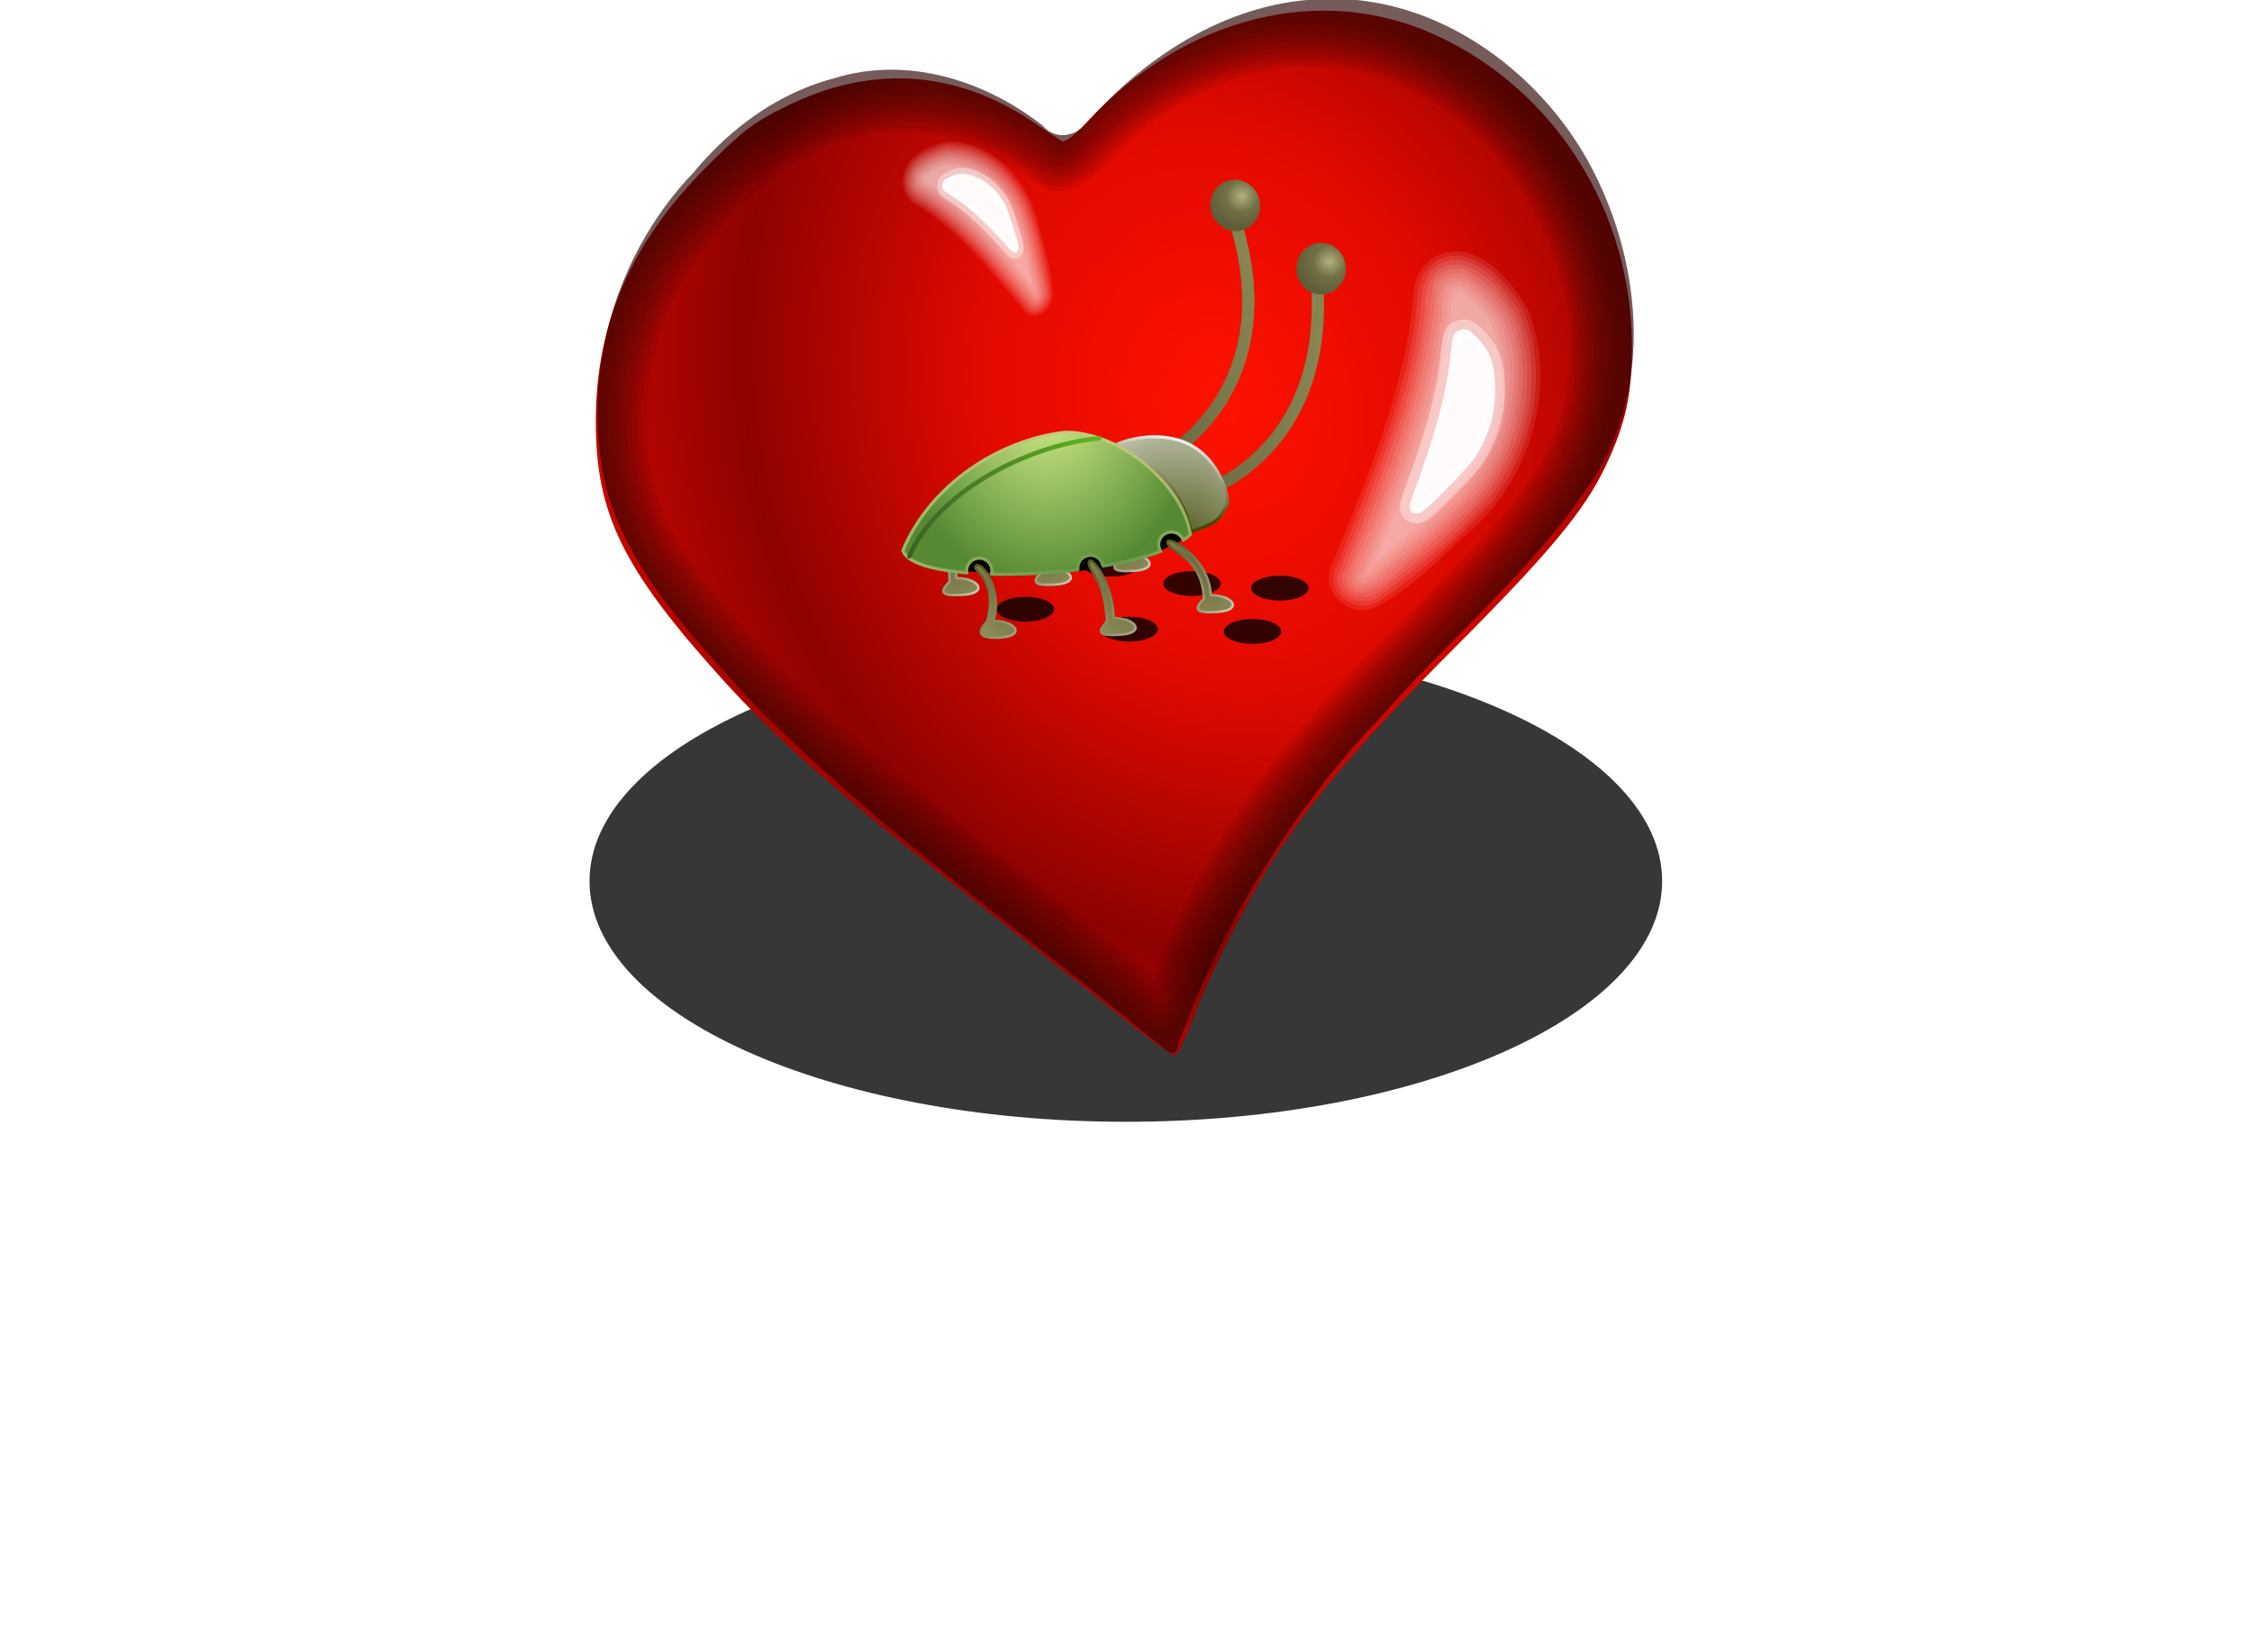 <?xml version="1.0" encoding="UTF-8" standalone="no"?>
<!-- Created with Inkscape (http://www.inkscape.org/) -->

<svg
   xmlns:dc="http://purl.org/dc/elements/1.1/"
   xmlns:cc="http://creativecommons.org/ns#"
   xmlns:rdf="http://www.w3.org/1999/02/22-rdf-syntax-ns#"
   xmlns:svg="http://www.w3.org/2000/svg"
   xmlns="http://www.w3.org/2000/svg"
   xmlns:xlink="http://www.w3.org/1999/xlink"
   xmlns:sodipodi="http://sodipodi.sourceforge.net/DTD/sodipodi-0.dtd"
   xmlns:inkscape="http://www.inkscape.org/namespaces/inkscape"
   width="200"
   height="146.698"
   id="svg6235"
   version="1.1"
   inkscape:version="0.48.3.1 r9886"
   sodipodi:docname="bug2.svg">
  <defs
     id="defs6237">
    <filter
       inkscape:collect="always"
       id="filter5776"
       x="-0.55"
       width="2.099"
       y="-1.099"
       height="3.198"
       color-interpolation-filters="sRGB">
      <feGaussianBlur
         inkscape:collect="always"
         stdDeviation="20.353"
         id="feGaussianBlur5778" />
    </filter>
    <linearGradient
       id="linearGradient2766">
      <stop
         style="stop-color:#ff1200;stop-opacity:1;"
         offset="0"
         id="stop2768" />
      <stop
         id="stop4694"
         offset="0.5"
         style="stop-color:#e20a00;stop-opacity:1;" />
      <stop
         style="stop-color:#8d0200;stop-opacity:1;"
         offset="1"
         id="stop2770" />
    </linearGradient>
    <clipPath
       clipPathUnits="userSpaceOnUse"
       id="clipPath4689">
      <path
         inkscape:connector-curvature="0"
         id="path4351"
         d="m -242.988,334.544 c -0.622,-0.005 -1.256,0.013 -1.88,0.028 -21.458,0.219 -41.149,11.965 -55.072,27.366 -0.368,0.418 -0.777,0.8 -1.215,1.131 -2.677,2.021 -6.47,2.293 -8.938,-0.509 -0.421,-0.318 -0.843,-0.624 -1.273,-0.933 -13.209,-9.489 -30.5,-14.352 -46.539,-9.584 -2.152,0.539 -4.255,1.197 -6.305,1.979 -10.159,3.875 -19.02,10.609 -26.09,18.828 -4.16,4.165 -7.794,8.791 -10.847,13.739 -9.052,14.675 -13.007,32.241 -10.528,49.388 0.728,5.53 2.389,10.684 4.686,15.577 6.643,14.155 18.652,25.985 29.185,37.373 3.03,2.975 6.123,5.9 9.256,8.764 26.269,24.011 55.86,44.409 83.678,66.577 2.288,1.465 5.421,5.552 6.016,0.594 0.011,-0.029 0.018,-0.056 0.029,-0.085 1.074,-2.765 2.224,-5.506 3.413,-8.227 10.307,-23.574 24.894,-45.372 43.213,-63.722 1.474,-1.607 2.963,-3.206 4.483,-4.778 15.613,-16.136 33.324,-30.678 45.411,-49.615 1.392,-2.326 2.607,-4.724 3.616,-7.181 8.117,-19.765 4.16,-43.204 -6.479,-61.432 -2.295,-3.862 -4.97,-7.562 -7.983,-10.997 -12.471,-14.218 -30.556,-24.125 -49.836,-24.284 z m -8.301,18.63 c 16.665,0.132 32.318,8.332 43.097,20.1 2.604,2.843 4.9,5.907 6.884,9.103 9.196,15.087 12.598,34.471 5.582,50.83 -0.872,2.034 -1.892,4.039 -3.095,5.965 -10.448,15.674 -25.756,27.693 -39.25,41.049 -1.314,1.301 -2.602,2.628 -3.876,3.958 -15.834,15.188 -28.461,33.24 -37.37,52.753 -1.028,2.252 -1.993,4.525 -2.921,6.813 -0.01,0.024 -0.019,0.033 -0.029,0.057 -0.514,4.104 -3.229,0.732 -5.206,-0.481 -24.044,-18.349 -49.634,-35.253 -72.34,-55.127 -2.708,-2.37 -5.364,-4.775 -7.983,-7.237 -9.104,-9.426 -19.48,-19.212 -25.222,-30.928 -1.985,-4.05 -3.42,-8.343 -4.049,-12.92 -2.142,-14.193 1.259,-28.732 9.082,-40.879 2.638,-4.096 5.805,-7.918 9.4,-11.365 6.111,-6.803 13.751,-12.369 22.532,-15.577 1.772,-0.647 3.606,-1.194 5.467,-1.64 13.863,-3.947 28.787,0.09 40.205,7.944 0.372,0.256 0.735,0.5 1.099,0.763 2.133,2.319 5.409,2.097 7.723,0.424 0.379,-0.274 0.753,-0.587 1.07,-0.933 12.034,-12.748 29.033,-22.463 47.58,-22.645 0.54,-0.013 1.082,-0.033 1.62,-0.028 z"
         style="fill:#2b0000;fill-opacity:1" />
    </clipPath>
    <filter
       inkscape:collect="always"
       id="filter5762-0"
       x="-0.456"
       width="1.911"
       y="-0.911"
       height="2.822"
       color-interpolation-filters="sRGB">
      <feGaussianBlur
         inkscape:collect="always"
         stdDeviation="3.355"
         id="feGaussianBlur5764-9" />
    </filter>
    <linearGradient
       id="linearGradient5483-1">
      <stop
         id="stop5485-2"
         offset="0"
         style="stop-color:#5f5e3a;stop-opacity:1;" />
      <stop
         id="stop5487-3"
         offset="1"
         style="stop-color:#a19f62;stop-opacity:1;" />
    </linearGradient>
    <linearGradient
       id="linearGradient5499-4">
      <stop
         style="stop-color:#b3b17f;stop-opacity:1;"
         offset="0"
         id="stop5501-8" />
      <stop
         id="stop5507-7"
         offset="0.5"
         style="stop-color:#706f44;stop-opacity:1;" />
      <stop
         style="stop-color:#5f5e3a;stop-opacity:1;"
         offset="1"
         id="stop5503-8" />
    </linearGradient>
    <linearGradient
       id="linearGradient6294">
      <stop
         id="stop6296"
         offset="0"
         style="stop-color:#5f5e3a;stop-opacity:1;" />
      <stop
         id="stop6298"
         offset="1"
         style="stop-color:#a19f62;stop-opacity:1;" />
    </linearGradient>
    <linearGradient
       id="linearGradient6301">
      <stop
         style="stop-color:#b3b17f;stop-opacity:1;"
         offset="0"
         id="stop6303" />
      <stop
         id="stop6305"
         offset="0.5"
         style="stop-color:#706f44;stop-opacity:1;" />
      <stop
         style="stop-color:#5f5e3a;stop-opacity:1;"
         offset="1"
         id="stop6307" />
    </linearGradient>
    <linearGradient
       id="linearGradient5412-2">
      <stop
         style="stop-color:#5f5e3a;stop-opacity:1;"
         offset="0"
         id="stop5414-5" />
      <stop
         style="stop-color:#a19f62;stop-opacity:1;"
         offset="1"
         id="stop5416-4" />
    </linearGradient>
    <linearGradient
       id="linearGradient5388-6">
      <stop
         style="stop-color:#414a07;stop-opacity:1;"
         offset="0"
         id="stop5390-2" />
      <stop
         id="stop5392-4"
         offset="0.664"
         style="stop-color:#a0a483;stop-opacity:1;" />
      <stop
         style="stop-color:#ffffff;stop-opacity:1;"
         offset="1"
         id="stop5394-2" />
    </linearGradient>
    <linearGradient
       id="linearGradient6319">
      <stop
         style="stop-color:#5f5e3a;stop-opacity:1;"
         offset="0"
         id="stop6321" />
      <stop
         style="stop-color:#a19f62;stop-opacity:1;"
         offset="1"
         id="stop6323" />
    </linearGradient>
    <linearGradient
       id="linearGradient6326">
      <stop
         style="stop-color:#414a07;stop-opacity:1;"
         offset="0"
         id="stop6328" />
      <stop
         id="stop6330"
         offset="0.664"
         style="stop-color:#a0a483;stop-opacity:1;" />
      <stop
         style="stop-color:#ffffff;stop-opacity:1;"
         offset="1"
         id="stop6332" />
    </linearGradient>
    <linearGradient
       id="linearGradient6335">
      <stop
         style="stop-color:#5f5e3a;stop-opacity:1;"
         offset="0"
         id="stop6337" />
      <stop
         style="stop-color:#a19f62;stop-opacity:1;"
         offset="1"
         id="stop6339" />
    </linearGradient>
    <linearGradient
       id="linearGradient6342">
      <stop
         style="stop-color:#414a07;stop-opacity:1;"
         offset="0"
         id="stop6344" />
      <stop
         id="stop6346"
         offset="0.664"
         style="stop-color:#a0a483;stop-opacity:1;" />
      <stop
         style="stop-color:#ffffff;stop-opacity:1;"
         offset="1"
         id="stop6348" />
    </linearGradient>
    <linearGradient
       id="linearGradient3017-4">
      <stop
         style="stop-color:#414a07;stop-opacity:1;"
         offset="0"
         id="stop3019-9" />
      <stop
         style="stop-color:#ffffff;stop-opacity:1;"
         offset="1"
         id="stop3021-9" />
    </linearGradient>
    <linearGradient
       id="linearGradient5265-2">
      <stop
         id="stop5267-9"
         offset="0"
         style="stop-color:#414a07;stop-opacity:1;" />
      <stop
         style="stop-color:#a0a483;stop-opacity:1;"
         offset="0.546"
         id="stop5271-9" />
      <stop
         id="stop5269-3"
         offset="1"
         style="stop-color:#ffffff;stop-opacity:1;" />
    </linearGradient>
    <linearGradient
       id="linearGradient5304-4">
      <stop
         style="stop-color:#d8f18d;stop-opacity:1;"
         offset="0"
         id="stop5306-1" />
      <stop
         style="stop-color:#558a32;stop-opacity:1;"
         offset="1"
         id="stop5310-7" />
    </linearGradient>
    <linearGradient
       id="linearGradient5321-8">
      <stop
         id="stop5323-7"
         offset="0"
         style="stop-color:#438635;stop-opacity:1;" />
      <stop
         id="stop5325-4"
         offset="1"
         style="stop-color:#f4e797;stop-opacity:1;" />
    </linearGradient>
    <linearGradient
       id="linearGradient5347-8">
      <stop
         style="stop-color:#5db522;stop-opacity:1;"
         offset="0"
         id="stop5349-6" />
      <stop
         style="stop-color:#3c6025;stop-opacity:1;"
         offset="1"
         id="stop5351-1" />
    </linearGradient>
    <linearGradient
       id="linearGradient6372">
      <stop
         style="stop-color:#5f5e3a;stop-opacity:1;"
         offset="0"
         id="stop6374" />
      <stop
         style="stop-color:#a19f62;stop-opacity:1;"
         offset="1"
         id="stop6376" />
    </linearGradient>
    <linearGradient
       id="linearGradient6379">
      <stop
         style="stop-color:#414a07;stop-opacity:1;"
         offset="0"
         id="stop6381" />
      <stop
         id="stop6383"
         offset="0.664"
         style="stop-color:#a0a483;stop-opacity:1;" />
      <stop
         style="stop-color:#ffffff;stop-opacity:1;"
         offset="1"
         id="stop6385" />
    </linearGradient>
    <linearGradient
       id="linearGradient6388">
      <stop
         style="stop-color:#5f5e3a;stop-opacity:1;"
         offset="0"
         id="stop6390" />
      <stop
         style="stop-color:#a19f62;stop-opacity:1;"
         offset="1"
         id="stop6392" />
    </linearGradient>
    <linearGradient
       id="linearGradient6395">
      <stop
         style="stop-color:#414a07;stop-opacity:1;"
         offset="0"
         id="stop6397" />
      <stop
         id="stop6399"
         offset="0.664"
         style="stop-color:#a0a483;stop-opacity:1;" />
      <stop
         style="stop-color:#ffffff;stop-opacity:1;"
         offset="1"
         id="stop6401" />
    </linearGradient>
    <linearGradient
       id="linearGradient6404">
      <stop
         style="stop-color:#5f5e3a;stop-opacity:1;"
         offset="0"
         id="stop6406" />
      <stop
         style="stop-color:#a19f62;stop-opacity:1;"
         offset="1"
         id="stop6408" />
    </linearGradient>
    <linearGradient
       id="linearGradient6411">
      <stop
         style="stop-color:#414a07;stop-opacity:1;"
         offset="0"
         id="stop6413" />
      <stop
         id="stop6415"
         offset="0.664"
         style="stop-color:#a0a483;stop-opacity:1;" />
      <stop
         style="stop-color:#ffffff;stop-opacity:1;"
         offset="1"
         id="stop6417" />
    </linearGradient>
    <radialGradient
       inkscape:collect="always"
       xlink:href="#linearGradient2766"
       id="radialGradient4866"
       gradientUnits="userSpaceOnUse"
       gradientTransform="matrix(0.864,-0.268,0.323,1.039,-62.62,-50.49)"
       spreadMethod="reflect"
       cx="-152.879"
       cy="144.614"
       fx="-152.879"
       fy="144.614"
       r="132.349" />
    <linearGradient
       inkscape:collect="always"
       xlink:href="#linearGradient5483-1"
       id="linearGradient4868"
       gradientUnits="userSpaceOnUse"
       x1="561.029"
       y1="857.898"
       x2="498.493"
       y2="857.898" />
    <radialGradient
       inkscape:collect="always"
       xlink:href="#linearGradient5499-4"
       id="radialGradient4870"
       gradientUnits="userSpaceOnUse"
       gradientTransform="matrix(1.334,5.1297233e-6,-4.797449e-6,1.342,-174.751,-284.607)"
       cx="523.093"
       cy="831.689"
       fx="523.093"
       fy="831.689"
       r="3.304" />
    <linearGradient
       inkscape:collect="always"
       xlink:href="#linearGradient5483-1"
       id="linearGradient4872"
       gradientUnits="userSpaceOnUse"
       x1="561.029"
       y1="857.898"
       x2="498.493"
       y2="857.898" />
    <radialGradient
       inkscape:collect="always"
       xlink:href="#linearGradient5499-4"
       id="radialGradient4874"
       gradientUnits="userSpaceOnUse"
       gradientTransform="matrix(1.334,5.1297233e-6,-4.797449e-6,1.342,-174.751,-284.607)"
       cx="523.093"
       cy="831.689"
       fx="523.093"
       fy="831.689"
       r="3.304" />
    <radialGradient
       inkscape:collect="always"
       xlink:href="#linearGradient5412-2"
       id="radialGradient4876"
       gradientUnits="userSpaceOnUse"
       gradientTransform="matrix(1.875,0.224,-0.489,4.091,-18.43,-2871.759)"
       cx="580.37"
       cy="885.725"
       fx="580.37"
       fy="885.725"
       r="7.136" />
    <linearGradient
       inkscape:collect="always"
       xlink:href="#linearGradient5388-6"
       id="linearGradient4878"
       gradientUnits="userSpaceOnUse"
       gradientTransform="matrix(1.084,0,0,1.084,7.63,-77.276)"
       x1="592.717"
       y1="886.473"
       x2="570.706"
       y2="904.39" />
    <radialGradient
       inkscape:collect="always"
       xlink:href="#linearGradient5412-2"
       id="radialGradient4880"
       gradientUnits="userSpaceOnUse"
       gradientTransform="matrix(1.875,0.224,-0.489,4.091,-56.311,-2877.063)"
       cx="580.37"
       cy="885.725"
       fx="580.37"
       fy="885.725"
       r="7.136" />
    <linearGradient
       inkscape:collect="always"
       xlink:href="#linearGradient5388-6"
       id="linearGradient4882"
       gradientUnits="userSpaceOnUse"
       gradientTransform="matrix(1.084,0,0,1.084,-30.25,-82.579)"
       x1="592.717"
       y1="886.473"
       x2="570.706"
       y2="904.39" />
    <radialGradient
       inkscape:collect="always"
       xlink:href="#linearGradient5412-2"
       id="radialGradient4884"
       gradientUnits="userSpaceOnUse"
       gradientTransform="matrix(1.875,0.224,-0.489,4.091,-38.886,-2874.032)"
       cx="580.37"
       cy="885.725"
       fx="580.37"
       fy="885.725"
       r="7.136" />
    <linearGradient
       inkscape:collect="always"
       xlink:href="#linearGradient5388-6"
       id="linearGradient4886"
       gradientUnits="userSpaceOnUse"
       gradientTransform="matrix(1.084,0,0,1.084,-12.825,-79.549)"
       x1="592.717"
       y1="886.473"
       x2="570.706"
       y2="904.39" />
    <radialGradient
       inkscape:collect="always"
       xlink:href="#linearGradient3017-4"
       id="radialGradient4888"
       gradientUnits="userSpaceOnUse"
       gradientTransform="matrix(1.71591e-5,4.011,-3.575,2.9303055e-5,3662.832,-1483.398)"
       cx="591.851"
       cy="860.851"
       fx="591.851"
       fy="860.851"
       r="11.572" />
    <linearGradient
       inkscape:collect="always"
       xlink:href="#linearGradient5265-2"
       id="linearGradient4890"
       gradientUnits="userSpaceOnUse"
       x1="589.765"
       y1="878.591"
       x2="585.724"
       y2="862.392" />
    <radialGradient
       inkscape:collect="always"
       xlink:href="#linearGradient5304-4"
       id="radialGradient4892"
       gradientUnits="userSpaceOnUse"
       gradientTransform="matrix(1,1.2401129e-7,-1.5016112e-7,1.211,-41.921,-170.117)"
       cx="656.139"
       cy="846.41"
       fx="656.139"
       fy="846.41"
       r="34.027" />
    <radialGradient
       inkscape:collect="always"
       xlink:href="#linearGradient5321-8"
       id="radialGradient4894"
       gradientUnits="userSpaceOnUse"
       gradientTransform="matrix(3.18,-0.781,0.391,1.593,-1755.516,-57.392)"
       cx="626.147"
       cy="911.207"
       fx="626.147"
       fy="911.207"
       r="34.027" />
    <linearGradient
       inkscape:collect="always"
       xlink:href="#linearGradient5347-8"
       id="linearGradient4896"
       gradientUnits="userSpaceOnUse"
       x1="603.319"
       y1="876.406"
       x2="645.104"
       y2="876.406" />
    <radialGradient
       inkscape:collect="always"
       xlink:href="#linearGradient5412-2"
       id="radialGradient4898"
       gradientUnits="userSpaceOnUse"
       gradientTransform="matrix(1.875,0.224,-0.489,4.091,-74.746,-2867.971)"
       cx="580.37"
       cy="885.725"
       fx="580.37"
       fy="885.725"
       r="7.136" />
    <linearGradient
       inkscape:collect="always"
       xlink:href="#linearGradient5388-6"
       id="linearGradient4900"
       gradientUnits="userSpaceOnUse"
       gradientTransform="matrix(1.084,0,0,1.084,-48.686,-73.488)"
       x1="592.717"
       y1="886.473"
       x2="570.706"
       y2="904.39" />
    <radialGradient
       inkscape:collect="always"
       xlink:href="#linearGradient5412-2"
       id="radialGradient4902"
       gradientUnits="userSpaceOnUse"
       gradientTransform="matrix(1.859,0.224,-0.485,4.091,-51.664,-2863.715)"
       cx="580.37"
       cy="885.725"
       fx="580.37"
       fy="885.725"
       r="7.136" />
    <linearGradient
       inkscape:collect="always"
       xlink:href="#linearGradient5388-6"
       id="linearGradient4904"
       gradientUnits="userSpaceOnUse"
       gradientTransform="matrix(1.074,0,0,1.084,-25.826,-68.829)"
       x1="592.717"
       y1="886.473"
       x2="570.706"
       y2="904.39" />
    <radialGradient
       inkscape:collect="always"
       xlink:href="#linearGradient5412-2"
       id="radialGradient4906"
       gradientUnits="userSpaceOnUse"
       gradientTransform="matrix(1.875,0.224,-0.489,4.091,-32.572,-2862.415)"
       cx="580.37"
       cy="885.725"
       fx="580.37"
       fy="885.725"
       r="7.136" />
    <linearGradient
       inkscape:collect="always"
       xlink:href="#linearGradient5388-6"
       id="linearGradient4908"
       gradientUnits="userSpaceOnUse"
       gradientTransform="matrix(1.084,0,0,1.084,-6.512,-67.932)"
       x1="592.717"
       y1="886.473"
       x2="570.706"
       y2="904.39" />
    <radialGradient
       inkscape:collect="always"
       xlink:href="#linearGradient2766"
       id="radialGradient3286"
       gradientUnits="userSpaceOnUse"
       gradientTransform="matrix(0.864,-0.268,0.323,1.039,-62.62,-50.49)"
       spreadMethod="reflect"
       cx="-152.879"
       cy="144.614"
       fx="-152.879"
       fy="144.614"
       r="132.349" />
    <linearGradient
       inkscape:collect="always"
       xlink:href="#linearGradient5483-1"
       id="linearGradient3288"
       gradientUnits="userSpaceOnUse"
       x1="561.029"
       y1="857.898"
       x2="498.493"
       y2="857.898" />
    <radialGradient
       inkscape:collect="always"
       xlink:href="#linearGradient5499-4"
       id="radialGradient3290"
       gradientUnits="userSpaceOnUse"
       gradientTransform="matrix(1.334,5.1297233e-6,-4.797449e-6,1.342,-174.751,-284.607)"
       cx="523.093"
       cy="831.689"
       fx="523.093"
       fy="831.689"
       r="3.304" />
    <linearGradient
       inkscape:collect="always"
       xlink:href="#linearGradient5483-1"
       id="linearGradient3292"
       gradientUnits="userSpaceOnUse"
       x1="561.029"
       y1="857.898"
       x2="498.493"
       y2="857.898" />
    <radialGradient
       inkscape:collect="always"
       xlink:href="#linearGradient5499-4"
       id="radialGradient3294"
       gradientUnits="userSpaceOnUse"
       gradientTransform="matrix(1.334,5.1297233e-6,-4.797449e-6,1.342,-174.751,-284.607)"
       cx="523.093"
       cy="831.689"
       fx="523.093"
       fy="831.689"
       r="3.304" />
    <radialGradient
       inkscape:collect="always"
       xlink:href="#linearGradient5412-2"
       id="radialGradient3296"
       gradientUnits="userSpaceOnUse"
       gradientTransform="matrix(1.875,0.224,-0.489,4.091,-18.43,-2871.759)"
       cx="580.37"
       cy="885.725"
       fx="580.37"
       fy="885.725"
       r="7.136" />
    <linearGradient
       inkscape:collect="always"
       xlink:href="#linearGradient5388-6"
       id="linearGradient3298"
       gradientUnits="userSpaceOnUse"
       gradientTransform="matrix(1.084,0,0,1.084,7.63,-77.276)"
       x1="592.717"
       y1="886.473"
       x2="570.706"
       y2="904.39" />
    <radialGradient
       inkscape:collect="always"
       xlink:href="#linearGradient5412-2"
       id="radialGradient3300"
       gradientUnits="userSpaceOnUse"
       gradientTransform="matrix(1.875,0.224,-0.489,4.091,-56.311,-2877.063)"
       cx="580.37"
       cy="885.725"
       fx="580.37"
       fy="885.725"
       r="7.136" />
    <linearGradient
       inkscape:collect="always"
       xlink:href="#linearGradient5388-6"
       id="linearGradient3302"
       gradientUnits="userSpaceOnUse"
       gradientTransform="matrix(1.084,0,0,1.084,-30.25,-82.579)"
       x1="592.717"
       y1="886.473"
       x2="570.706"
       y2="904.39" />
    <radialGradient
       inkscape:collect="always"
       xlink:href="#linearGradient5412-2"
       id="radialGradient3304"
       gradientUnits="userSpaceOnUse"
       gradientTransform="matrix(1.875,0.224,-0.489,4.091,-38.886,-2874.032)"
       cx="580.37"
       cy="885.725"
       fx="580.37"
       fy="885.725"
       r="7.136" />
    <linearGradient
       inkscape:collect="always"
       xlink:href="#linearGradient5388-6"
       id="linearGradient3306"
       gradientUnits="userSpaceOnUse"
       gradientTransform="matrix(1.084,0,0,1.084,-12.825,-79.549)"
       x1="592.717"
       y1="886.473"
       x2="570.706"
       y2="904.39" />
    <radialGradient
       inkscape:collect="always"
       xlink:href="#linearGradient3017-4"
       id="radialGradient3308"
       gradientUnits="userSpaceOnUse"
       gradientTransform="matrix(1.71591e-5,4.011,-3.575,2.9303055e-5,3662.832,-1483.398)"
       cx="591.851"
       cy="860.851"
       fx="591.851"
       fy="860.851"
       r="11.572" />
    <linearGradient
       inkscape:collect="always"
       xlink:href="#linearGradient5265-2"
       id="linearGradient3310"
       gradientUnits="userSpaceOnUse"
       x1="589.765"
       y1="878.591"
       x2="585.724"
       y2="862.392" />
    <radialGradient
       inkscape:collect="always"
       xlink:href="#linearGradient5304-4"
       id="radialGradient3312"
       gradientUnits="userSpaceOnUse"
       gradientTransform="matrix(1,1.2401129e-7,-1.5016112e-7,1.211,-41.921,-170.117)"
       cx="656.139"
       cy="846.41"
       fx="656.139"
       fy="846.41"
       r="34.027" />
    <radialGradient
       inkscape:collect="always"
       xlink:href="#linearGradient5321-8"
       id="radialGradient3314"
       gradientUnits="userSpaceOnUse"
       gradientTransform="matrix(3.18,-0.781,0.391,1.593,-1755.516,-57.392)"
       cx="626.147"
       cy="911.207"
       fx="626.147"
       fy="911.207"
       r="34.027" />
    <linearGradient
       inkscape:collect="always"
       xlink:href="#linearGradient5347-8"
       id="linearGradient3316"
       gradientUnits="userSpaceOnUse"
       x1="603.319"
       y1="876.406"
       x2="645.104"
       y2="876.406" />
    <radialGradient
       inkscape:collect="always"
       xlink:href="#linearGradient5412-2"
       id="radialGradient3318"
       gradientUnits="userSpaceOnUse"
       gradientTransform="matrix(1.875,0.224,-0.489,4.091,-74.746,-2867.971)"
       cx="580.37"
       cy="885.725"
       fx="580.37"
       fy="885.725"
       r="7.136" />
    <linearGradient
       inkscape:collect="always"
       xlink:href="#linearGradient5388-6"
       id="linearGradient3320"
       gradientUnits="userSpaceOnUse"
       gradientTransform="matrix(1.084,0,0,1.084,-48.686,-73.488)"
       x1="592.717"
       y1="886.473"
       x2="570.706"
       y2="904.39" />
    <radialGradient
       inkscape:collect="always"
       xlink:href="#linearGradient5412-2"
       id="radialGradient3322"
       gradientUnits="userSpaceOnUse"
       gradientTransform="matrix(1.859,0.224,-0.485,4.091,-51.664,-2863.715)"
       cx="580.37"
       cy="885.725"
       fx="580.37"
       fy="885.725"
       r="7.136" />
    <linearGradient
       inkscape:collect="always"
       xlink:href="#linearGradient5388-6"
       id="linearGradient3324"
       gradientUnits="userSpaceOnUse"
       gradientTransform="matrix(1.074,0,0,1.084,-25.826,-68.829)"
       x1="592.717"
       y1="886.473"
       x2="570.706"
       y2="904.39" />
    <radialGradient
       inkscape:collect="always"
       xlink:href="#linearGradient5412-2"
       id="radialGradient3326"
       gradientUnits="userSpaceOnUse"
       gradientTransform="matrix(1.875,0.224,-0.489,4.091,-32.572,-2862.415)"
       cx="580.37"
       cy="885.725"
       fx="580.37"
       fy="885.725"
       r="7.136" />
    <linearGradient
       inkscape:collect="always"
       xlink:href="#linearGradient5388-6"
       id="linearGradient3328"
       gradientUnits="userSpaceOnUse"
       gradientTransform="matrix(1.084,0,0,1.084,-6.512,-67.932)"
       x1="592.717"
       y1="886.473"
       x2="570.706"
       y2="904.39" />
    <radialGradient
       inkscape:collect="always"
       xlink:href="#linearGradient2766"
       id="radialGradient3399"
       gradientUnits="userSpaceOnUse"
       gradientTransform="matrix(0.864,-0.268,0.323,1.039,-62.62,-50.49)"
       spreadMethod="reflect"
       cx="-152.879"
       cy="144.614"
       fx="-152.879"
       fy="144.614"
       r="132.349" />
    <linearGradient
       inkscape:collect="always"
       xlink:href="#linearGradient5483-1"
       id="linearGradient3401"
       gradientUnits="userSpaceOnUse"
       x1="561.029"
       y1="857.898"
       x2="498.493"
       y2="857.898" />
    <radialGradient
       inkscape:collect="always"
       xlink:href="#linearGradient5499-4"
       id="radialGradient3403"
       gradientUnits="userSpaceOnUse"
       gradientTransform="matrix(1.334,5.1297233e-6,-4.797449e-6,1.342,-174.751,-284.607)"
       cx="523.093"
       cy="831.689"
       fx="523.093"
       fy="831.689"
       r="3.304" />
    <linearGradient
       inkscape:collect="always"
       xlink:href="#linearGradient5483-1"
       id="linearGradient3405"
       gradientUnits="userSpaceOnUse"
       x1="561.029"
       y1="857.898"
       x2="498.493"
       y2="857.898" />
    <radialGradient
       inkscape:collect="always"
       xlink:href="#linearGradient5499-4"
       id="radialGradient3407"
       gradientUnits="userSpaceOnUse"
       gradientTransform="matrix(1.334,5.1297233e-6,-4.797449e-6,1.342,-174.751,-284.607)"
       cx="523.093"
       cy="831.689"
       fx="523.093"
       fy="831.689"
       r="3.304" />
    <radialGradient
       inkscape:collect="always"
       xlink:href="#linearGradient5412-2"
       id="radialGradient3409"
       gradientUnits="userSpaceOnUse"
       gradientTransform="matrix(1.875,0.224,-0.489,4.091,-18.43,-2871.759)"
       cx="580.37"
       cy="885.725"
       fx="580.37"
       fy="885.725"
       r="7.136" />
    <linearGradient
       inkscape:collect="always"
       xlink:href="#linearGradient5388-6"
       id="linearGradient3411"
       gradientUnits="userSpaceOnUse"
       gradientTransform="matrix(1.084,0,0,1.084,7.63,-77.276)"
       x1="592.717"
       y1="886.473"
       x2="570.706"
       y2="904.39" />
    <radialGradient
       inkscape:collect="always"
       xlink:href="#linearGradient5412-2"
       id="radialGradient3413"
       gradientUnits="userSpaceOnUse"
       gradientTransform="matrix(1.875,0.224,-0.489,4.091,-56.311,-2877.063)"
       cx="580.37"
       cy="885.725"
       fx="580.37"
       fy="885.725"
       r="7.136" />
    <linearGradient
       inkscape:collect="always"
       xlink:href="#linearGradient5388-6"
       id="linearGradient3415"
       gradientUnits="userSpaceOnUse"
       gradientTransform="matrix(1.084,0,0,1.084,-30.25,-82.579)"
       x1="592.717"
       y1="886.473"
       x2="570.706"
       y2="904.39" />
    <radialGradient
       inkscape:collect="always"
       xlink:href="#linearGradient5412-2"
       id="radialGradient3417"
       gradientUnits="userSpaceOnUse"
       gradientTransform="matrix(1.875,0.224,-0.489,4.091,-38.886,-2874.032)"
       cx="580.37"
       cy="885.725"
       fx="580.37"
       fy="885.725"
       r="7.136" />
    <linearGradient
       inkscape:collect="always"
       xlink:href="#linearGradient5388-6"
       id="linearGradient3419"
       gradientUnits="userSpaceOnUse"
       gradientTransform="matrix(1.084,0,0,1.084,-12.825,-79.549)"
       x1="592.717"
       y1="886.473"
       x2="570.706"
       y2="904.39" />
    <radialGradient
       inkscape:collect="always"
       xlink:href="#linearGradient3017-4"
       id="radialGradient3421"
       gradientUnits="userSpaceOnUse"
       gradientTransform="matrix(1.71591e-5,4.011,-3.575,2.9303055e-5,3662.832,-1483.398)"
       cx="591.851"
       cy="860.851"
       fx="591.851"
       fy="860.851"
       r="11.572" />
    <linearGradient
       inkscape:collect="always"
       xlink:href="#linearGradient5265-2"
       id="linearGradient3423"
       gradientUnits="userSpaceOnUse"
       x1="589.765"
       y1="878.591"
       x2="585.724"
       y2="862.392" />
    <radialGradient
       inkscape:collect="always"
       xlink:href="#linearGradient5304-4"
       id="radialGradient3425"
       gradientUnits="userSpaceOnUse"
       gradientTransform="matrix(1,1.2401129e-7,-1.5016112e-7,1.211,-41.921,-170.117)"
       cx="656.139"
       cy="846.41"
       fx="656.139"
       fy="846.41"
       r="34.027" />
    <radialGradient
       inkscape:collect="always"
       xlink:href="#linearGradient5321-8"
       id="radialGradient3427"
       gradientUnits="userSpaceOnUse"
       gradientTransform="matrix(3.18,-0.781,0.391,1.593,-1755.516,-57.392)"
       cx="626.147"
       cy="911.207"
       fx="626.147"
       fy="911.207"
       r="34.027" />
    <linearGradient
       inkscape:collect="always"
       xlink:href="#linearGradient5347-8"
       id="linearGradient3429"
       gradientUnits="userSpaceOnUse"
       x1="603.319"
       y1="876.406"
       x2="645.104"
       y2="876.406" />
    <radialGradient
       inkscape:collect="always"
       xlink:href="#linearGradient5412-2"
       id="radialGradient3431"
       gradientUnits="userSpaceOnUse"
       gradientTransform="matrix(1.875,0.224,-0.489,4.091,-74.746,-2867.971)"
       cx="580.37"
       cy="885.725"
       fx="580.37"
       fy="885.725"
       r="7.136" />
    <linearGradient
       inkscape:collect="always"
       xlink:href="#linearGradient5388-6"
       id="linearGradient3433"
       gradientUnits="userSpaceOnUse"
       gradientTransform="matrix(1.084,0,0,1.084,-48.686,-73.488)"
       x1="592.717"
       y1="886.473"
       x2="570.706"
       y2="904.39" />
    <radialGradient
       inkscape:collect="always"
       xlink:href="#linearGradient5412-2"
       id="radialGradient3435"
       gradientUnits="userSpaceOnUse"
       gradientTransform="matrix(1.859,0.224,-0.485,4.091,-51.664,-2863.715)"
       cx="580.37"
       cy="885.725"
       fx="580.37"
       fy="885.725"
       r="7.136" />
    <linearGradient
       inkscape:collect="always"
       xlink:href="#linearGradient5388-6"
       id="linearGradient3437"
       gradientUnits="userSpaceOnUse"
       gradientTransform="matrix(1.074,0,0,1.084,-25.826,-68.829)"
       x1="592.717"
       y1="886.473"
       x2="570.706"
       y2="904.39" />
    <radialGradient
       inkscape:collect="always"
       xlink:href="#linearGradient5412-2"
       id="radialGradient3439"
       gradientUnits="userSpaceOnUse"
       gradientTransform="matrix(1.875,0.224,-0.489,4.091,-32.572,-2862.415)"
       cx="580.37"
       cy="885.725"
       fx="580.37"
       fy="885.725"
       r="7.136" />
    <linearGradient
       inkscape:collect="always"
       xlink:href="#linearGradient5388-6"
       id="linearGradient3441"
       gradientUnits="userSpaceOnUse"
       gradientTransform="matrix(1.084,0,0,1.084,-6.512,-67.932)"
       x1="592.717"
       y1="886.473"
       x2="570.706"
       y2="904.39" />
    <radialGradient
       inkscape:collect="always"
       xlink:href="#linearGradient2766"
       id="radialGradient3623"
       gradientUnits="userSpaceOnUse"
       gradientTransform="matrix(0.864,-0.268,0.323,1.039,-62.62,-50.49)"
       spreadMethod="reflect"
       cx="-152.879"
       cy="144.614"
       fx="-152.879"
       fy="144.614"
       r="132.349" />
    <linearGradient
       inkscape:collect="always"
       xlink:href="#linearGradient5483-1"
       id="linearGradient3625"
       gradientUnits="userSpaceOnUse"
       x1="561.029"
       y1="857.898"
       x2="498.493"
       y2="857.898" />
    <radialGradient
       inkscape:collect="always"
       xlink:href="#linearGradient5499-4"
       id="radialGradient3627"
       gradientUnits="userSpaceOnUse"
       gradientTransform="matrix(1.334,5.1297233e-6,-4.797449e-6,1.342,-174.751,-284.607)"
       cx="523.093"
       cy="831.689"
       fx="523.093"
       fy="831.689"
       r="3.304" />
    <linearGradient
       inkscape:collect="always"
       xlink:href="#linearGradient5483-1"
       id="linearGradient3629"
       gradientUnits="userSpaceOnUse"
       x1="561.029"
       y1="857.898"
       x2="498.493"
       y2="857.898" />
    <radialGradient
       inkscape:collect="always"
       xlink:href="#linearGradient5499-4"
       id="radialGradient3631"
       gradientUnits="userSpaceOnUse"
       gradientTransform="matrix(1.334,5.1297233e-6,-4.797449e-6,1.342,-174.751,-284.607)"
       cx="523.093"
       cy="831.689"
       fx="523.093"
       fy="831.689"
       r="3.304" />
    <radialGradient
       inkscape:collect="always"
       xlink:href="#linearGradient5412-2"
       id="radialGradient3633"
       gradientUnits="userSpaceOnUse"
       gradientTransform="matrix(1.875,0.224,-0.489,4.091,-18.43,-2871.759)"
       cx="580.37"
       cy="885.725"
       fx="580.37"
       fy="885.725"
       r="7.136" />
    <linearGradient
       inkscape:collect="always"
       xlink:href="#linearGradient5388-6"
       id="linearGradient3635"
       gradientUnits="userSpaceOnUse"
       gradientTransform="matrix(1.084,0,0,1.084,7.63,-77.276)"
       x1="592.717"
       y1="886.473"
       x2="570.706"
       y2="904.39" />
    <radialGradient
       inkscape:collect="always"
       xlink:href="#linearGradient5412-2"
       id="radialGradient3637"
       gradientUnits="userSpaceOnUse"
       gradientTransform="matrix(1.875,0.224,-0.489,4.091,-56.311,-2877.063)"
       cx="580.37"
       cy="885.725"
       fx="580.37"
       fy="885.725"
       r="7.136" />
    <linearGradient
       inkscape:collect="always"
       xlink:href="#linearGradient5388-6"
       id="linearGradient3639"
       gradientUnits="userSpaceOnUse"
       gradientTransform="matrix(1.084,0,0,1.084,-30.25,-82.579)"
       x1="592.717"
       y1="886.473"
       x2="570.706"
       y2="904.39" />
    <radialGradient
       inkscape:collect="always"
       xlink:href="#linearGradient5412-2"
       id="radialGradient3641"
       gradientUnits="userSpaceOnUse"
       gradientTransform="matrix(1.875,0.224,-0.489,4.091,-38.886,-2874.032)"
       cx="580.37"
       cy="885.725"
       fx="580.37"
       fy="885.725"
       r="7.136" />
    <linearGradient
       inkscape:collect="always"
       xlink:href="#linearGradient5388-6"
       id="linearGradient3643"
       gradientUnits="userSpaceOnUse"
       gradientTransform="matrix(1.084,0,0,1.084,-12.825,-79.549)"
       x1="592.717"
       y1="886.473"
       x2="570.706"
       y2="904.39" />
    <radialGradient
       inkscape:collect="always"
       xlink:href="#linearGradient3017-4"
       id="radialGradient3645"
       gradientUnits="userSpaceOnUse"
       gradientTransform="matrix(1.71591e-5,4.011,-3.575,2.9303055e-5,3662.832,-1483.398)"
       cx="591.851"
       cy="860.851"
       fx="591.851"
       fy="860.851"
       r="11.572" />
    <linearGradient
       inkscape:collect="always"
       xlink:href="#linearGradient5265-2"
       id="linearGradient3647"
       gradientUnits="userSpaceOnUse"
       x1="589.765"
       y1="878.591"
       x2="585.724"
       y2="862.392" />
    <radialGradient
       inkscape:collect="always"
       xlink:href="#linearGradient5304-4"
       id="radialGradient3649"
       gradientUnits="userSpaceOnUse"
       gradientTransform="matrix(1,1.2401129e-7,-1.5016112e-7,1.211,-41.921,-170.117)"
       cx="656.139"
       cy="846.41"
       fx="656.139"
       fy="846.41"
       r="34.027" />
    <radialGradient
       inkscape:collect="always"
       xlink:href="#linearGradient5321-8"
       id="radialGradient3651"
       gradientUnits="userSpaceOnUse"
       gradientTransform="matrix(3.18,-0.781,0.391,1.593,-1755.516,-57.392)"
       cx="626.147"
       cy="911.207"
       fx="626.147"
       fy="911.207"
       r="34.027" />
    <linearGradient
       inkscape:collect="always"
       xlink:href="#linearGradient5347-8"
       id="linearGradient3653"
       gradientUnits="userSpaceOnUse"
       x1="603.319"
       y1="876.406"
       x2="645.104"
       y2="876.406" />
    <radialGradient
       inkscape:collect="always"
       xlink:href="#linearGradient5412-2"
       id="radialGradient3655"
       gradientUnits="userSpaceOnUse"
       gradientTransform="matrix(1.875,0.224,-0.489,4.091,-74.746,-2867.971)"
       cx="580.37"
       cy="885.725"
       fx="580.37"
       fy="885.725"
       r="7.136" />
    <linearGradient
       inkscape:collect="always"
       xlink:href="#linearGradient5388-6"
       id="linearGradient3657"
       gradientUnits="userSpaceOnUse"
       gradientTransform="matrix(1.084,0,0,1.084,-48.686,-73.488)"
       x1="592.717"
       y1="886.473"
       x2="570.706"
       y2="904.39" />
    <radialGradient
       inkscape:collect="always"
       xlink:href="#linearGradient5412-2"
       id="radialGradient3659"
       gradientUnits="userSpaceOnUse"
       gradientTransform="matrix(1.859,0.224,-0.485,4.091,-51.664,-2863.715)"
       cx="580.37"
       cy="885.725"
       fx="580.37"
       fy="885.725"
       r="7.136" />
    <linearGradient
       inkscape:collect="always"
       xlink:href="#linearGradient5388-6"
       id="linearGradient3661"
       gradientUnits="userSpaceOnUse"
       gradientTransform="matrix(1.074,0,0,1.084,-25.826,-68.829)"
       x1="592.717"
       y1="886.473"
       x2="570.706"
       y2="904.39" />
    <radialGradient
       inkscape:collect="always"
       xlink:href="#linearGradient5412-2"
       id="radialGradient3663"
       gradientUnits="userSpaceOnUse"
       gradientTransform="matrix(1.875,0.224,-0.489,4.091,-32.572,-2862.415)"
       cx="580.37"
       cy="885.725"
       fx="580.37"
       fy="885.725"
       r="7.136" />
    <linearGradient
       inkscape:collect="always"
       xlink:href="#linearGradient5388-6"
       id="linearGradient3665"
       gradientUnits="userSpaceOnUse"
       gradientTransform="matrix(1.084,0,0,1.084,-6.512,-67.932)"
       x1="592.717"
       y1="886.473"
       x2="570.706"
       y2="904.39" />
  </defs>
  <sodipodi:namedview
     id="base"
     pagecolor="#ffffff"
     bordercolor="#666666"
     borderopacity="1.0"
     inkscape:pageopacity="0.0"
     inkscape:pageshadow="2"
     inkscape:zoom="1.4"
     inkscape:cx="271.24191"
     inkscape:cy="192.29719"
     inkscape:document-units="px"
     inkscape:current-layer="capa1"
     showgrid="false"
     inkscape:window-width="1680"
     inkscape:window-height="995"
     inkscape:window-x="0"
     inkscape:window-y="27"
     inkscape:window-maximized="1"
     fit-margin-top="0"
     fit-margin-left="0"
     fit-margin-right="0"
     fit-margin-bottom="0"
     width="524.41px" />
  <g
     inkscape:label="Capa 1"
     inkscape:groupmode="layer"
     id="capa1"
     transform="translate(-77.432,-562.912)">
    <g
       id="g3554"
       transform="matrix(0.448,0,0,0.448,42.732,391.608)">
      <path
         transform="matrix(2.392,0,0,2.147,-814.477,-1357.533)"
         d="m 510.632,891.748 c 0,12.274 -19.899,22.223 -44.447,22.223 -24.547,0 -44.447,-9.95 -44.447,-22.223 0,-12.274 19.899,-22.223 44.447,-22.223 24.547,0 44.447,9.95 44.447,22.223 z"
         sodipodi:ry="22.223356"
         sodipodi:rx="44.446712"
         sodipodi:cy="891.74792"
         sodipodi:cx="466.18539"
         id="path5630"
         style="opacity:0.883;fill:#000000;fill-opacity:1;fill-rule:nonzero;stroke:none;filter:url(#filter5776)"
         sodipodi:type="arc" />
      <g
         id="g3219">
        <g
           id="g4748"
           transform="matrix(0.776,0,0,0.776,434.106,353.24)">
          <path
             inkscape:connector-curvature="0"
             id="path4324"
             d="m -172.174,298.092 c -6.289,-5.017 -21.784,-17.245 -34.434,-27.174 -38.199,-29.981 -54.012,-43.821 -68.79,-60.204 -25.1,-27.827 -32.016,-41.981 -32.003,-65.5 0.014,-25.064 8.956,-45.623 28.293,-65.047 9.095,-9.136 11.771,-11.182 20,-15.293 21.923,-10.951 43.638,-9.574 63.715,4.039 3.182,2.158 6.34,4.255 7.018,4.66 0.78,0.466 3.169,-1.343 6.5,-4.923 25.151,-27.033 59.889,-35.605 89.27,-22.03 30.264,13.983 49.763,44.889 49.9,79.094 0.05,12.538 -1.596,20.073 -6.773,31 -5.318,11.224 -14.335,22.069 -38.482,46.287 -23.359,23.427 -35.169,37.13 -45.433,52.713 -7.059,10.718 -17.149,30.592 -21.703,42.75 -1.803,4.812 -3.81,8.75 -4.461,8.75 -0.651,0 -6.329,-4.105 -12.617,-9.122 z"
             style="fill:url(#radialGradient3623);fill-opacity:1" />
          <g
             id="g4708">
            <g
               id="g4584"
               transform="translate(53.677,-18.379)">
              <path
                 inkscape:connector-curvature="0"
                 style="opacity:0.1;fill:#ffffff;fill-opacity:1"
                 d="m -140.969,130.125 c -2.51,2.226 -1.231,7.39 -2.375,10.656 -3.056,20.468 -10.74,39.84 -18.781,58.875 12.291,-10.511 27.434,-20.839 31.094,-37.594 2.195,-10.207 2.364,-23.538 -7.188,-30.125 -0.849,-0.522 -1.649,-1.841 -2.75,-1.812 z"
                 id="path4586" />
              <path
                 inkscape:connector-curvature="0"
                 style="opacity:0.1;fill:#ffffff;fill-opacity:1"
                 d="m -140.562,129 c -4.578,0.197 -2.254,7.114 -3.688,10.062 -2.843,22.148 -11.981,43.325 -20.156,63.5 9.95,-7.492 19.802,-15.426 27.625,-25.188 7.767,-11.279 11.022,-27.049 5.125,-39.812 -2.256,-3.308 -5.386,-6.796 -8.906,-8.562 z"
                 id="path4591" />
              <path
                 inkscape:connector-curvature="0"
                 style="opacity:0.1;fill:#ffffff;fill-opacity:1"
                 d="m -141.062,127.906 c -5.263,0.278 -2.78,7.71 -4.281,11 -2.805,22.679 -12.515,43.691 -20.5,64.812 4.49,0.124 7.773,-5.426 11.469,-7.594 11.087,-9.15 22.776,-19.489 25.719,-34.312 2.105,-10.848 1.927,-24.405 -8.031,-31.531 -1.232,-0.813 -2.668,-2.665 -4.375,-2.375 z"
                 id="path4596" />
              <path
                 inkscape:connector-curvature="0"
                 style="opacity:0.1;fill:#ffffff;fill-opacity:1"
                 d="m -141.25,126.812 c -6.473,0.493 -3.67,9.368 -5.375,13.469 -3.128,22.032 -12.404,42.523 -20.344,63.094 -0.116,3.236 4.92,0.971 5.938,-0.344 12.335,-10.598 27.41,-20.621 32.281,-36.875 2.947,-10.168 4.051,-22.802 -2.438,-31.812 -2.764,-2.664 -5.827,-7.582 -10.062,-7.531 z"
                 id="path4601" />
              <path
                 inkscape:connector-curvature="0"
                 style="opacity:0.1;fill:#ffffff;fill-opacity:1"
                 d="m -141.438,125.719 c -2.858,0.064 -5.072,2.169 -5,5.062 -1.915,19.068 -7.631,37.517 -14.831,55.235 -1.984,6.04 -5.722,11.6 -6.826,17.89 0.288,3.323 5.166,2.397 6.844,0.594 8.975,-7.021 17.86,-14.432 25.492,-22.911 8.427,-10.631 12.096,-24.721 9.615,-38.248 -0.989,-7.513 -6.729,-13.782 -13.107,-17.465 -0.7,-0.21 -1.461,-0.293 -2.188,-0.156 z"
                 id="path4606" />
              <path
                 inkscape:connector-curvature="0"
                 style="opacity:0.1;fill:#ffffff;fill-opacity:1"
                 d="m -141.594,124.594 c -3.048,0.247 -5.786,2.245 -5.837,5.511 -1.533,11.7 -3.487,23.439 -7.35,34.707 -3.912,12.807 -9.492,24.961 -14.197,37.414 -1.209,2.794 1.312,5.502 4.166,5.024 5.387,-1.217 9.116,-6.115 13.431,-9.324 9.101,-7.906 18.98,-15.802 23.364,-27.399 4.303,-10.2 5.076,-22.139 1.486,-32.683 -2.534,-5.518 -7.174,-10.325 -12.594,-13.094 -0.8,-0.212 -1.634,-0.301 -2.469,-0.156 z"
                 id="path4611" />
              <path
                 inkscape:connector-curvature="0"
                 style="opacity:0.1;fill:#ffffff;fill-opacity:1"
                 d="m -141.719,123.5 c -5.679,0.019 -7.351,5.798 -7.457,10.458 -2.286,23.94 -12.324,46.096 -20.949,68.292 -1.867,5.509 5.877,7.966 9.375,4.594 10.396,-8.197 21.372,-16.488 29.156,-27.25 8.365,-12.575 11.381,-29.735 5.219,-44 -3.345,-5.054 -7.781,-10.894 -14.031,-12.156 -0.438,0.009 -0.879,-0.032 -1.312,0.062 z"
                 id="path4616" />
              <path
                 inkscape:connector-curvature="0"
                 style="opacity:0.1;fill:#ffffff;fill-opacity:1"
                 d="m -141.281,122.344 c -5.738,-0.12 -9.023,5.193 -8.844,10.469 -2.228,24.251 -12.307,46.682 -21.094,69.156 -2.019,5.982 5.887,9.663 10.344,6.281 10.612,-7.937 21.159,-16.462 29.43,-26.872 9.224,-13.174 12.598,-31.354 6.038,-46.346 -3.573,-5.272 -8.915,-12.527 -15.875,-12.688 z"
                 id="path4621" />
              <path
                 inkscape:connector-curvature="0"
                 style="opacity:0.1;fill:#ffffff;fill-opacity:1"
                 d="m -141.969,121.281 c -5.979,0.213 -9.361,5.839 -9.25,11.375 -2.231,24.267 -12.363,46.676 -21.094,69.094 -2.115,6.373 5.805,11.086 11.094,7.906 10.566,-6.913 19.863,-15.784 28.625,-24.875 11.01,-13.719 15.368,-33.779 8.188,-50.25 -3.729,-5.696 -8.911,-12.253 -16,-13.312 -0.521,0.013 -1.046,-0.04 -1.562,0.062 z"
                 id="path4626" />
              <path
                 inkscape:connector-curvature="0"
                 style="opacity:0.1;fill:#ffffff;fill-opacity:1"
                 d="m -141.531,120.125 c -5.991,0.095 -10.565,5.095 -10.625,11 -2.11,24.31 -11.951,47.071 -21,69.469 -2.827,6.55 4.256,13.056 10.656,10.75 10.268,-4.924 17.931,-13.99 26.531,-21.312 14.398,-13.825 20.532,-36.697 12.844,-55.406 -3.802,-6.25 -10.352,-14.629 -18.406,-14.5 z"
                 id="path4631" />
            </g>
            <path
               inkscape:connector-curvature="0"
               style="fill:#ffffff;fill-opacity:0.94;stroke:#fffffe;stroke-width:5;stroke-linecap:round;stroke-linejoin:round;stroke-miterlimit:4;stroke-opacity:0.377;stroke-dasharray:none"
               d="m -89.636,162.042 c 5.557,-5.653 6.914,-7.335 8.556,-10.604 2.639,-5.256 3.642,-9.964 3.384,-15.892 -0.234,-5.388 -1.177,-7.987 -4.047,-11.152 -2.479,-2.735 -3.356,-3.151 -5.108,-2.428 -1.594,0.658 -1.639,0.8 -2.362,7.458 -0.975,8.977 -4.019,20.078 -9.587,34.968 -1.153,3.084 -0.792,4.35 1.246,4.362 1.055,0.006 2.618,-1.319 7.919,-6.712 z"
               id="path4322" />
          </g>
          <g
             transform="matrix(1.112,0,0,1.157,151.626,-349.793)"
             clip-path="url(#clipPath4689)"
             id="g4542">
            <path
               inkscape:connector-curvature="0"
               id="path4479"
               d="m -239.929,328.871 c -23.144,-0.342 -44.14,13.739 -59.062,30.562 -5.437,4.603 -13.362,2.735 -17.785,-2.234 -15.429,-11.483 -36.861,-14.718 -54.309,-5.923 -15.473,7.24 -27.197,20.644 -35.939,35.039 -13.153,23.364 -14.475,54.627 2.127,76.649 32.447,44.321 79.135,74.505 121.144,108.855 3.695,4.687 3.899,-4.024 5.842,-6.408 13.069,-30.679 33.331,-57.473 57.052,-80.839 16.619,-17.477 36.28,-33.367 46.618,-55.702 13.658,-36.132 -6.829,-80.676 -42.406,-95.281 -7.289,-3.025 -15.288,-4.841 -23.281,-4.719 z m -8.125,10.562 c 34.091,0.335 63.795,29.103 68.312,62.375 3.15,18.29 -2.607,37.509 -15.265,51.018 -21.395,24.822 -48.831,44.409 -65.984,72.924 -7.057,10.776 -12.323,22.692 -17.282,34.433 -4.944,5.481 -11.053,-0.928 -15.1,-4.074 -36.671,-28.554 -77.215,-53.895 -105.618,-91.301 -17.594,-22.388 -15.191,-55.636 0.822,-78.132 11.926,-16.878 29.772,-31.174 51.021,-32.774 14.69,-1.264 29.358,4.559 40.812,13.031 4.844,-3.194 8.483,-8.657 13.608,-11.824 12.742,-9.776 28.515,-15.879 44.673,-15.676 z"
               style="opacity:0.1;fill:#2b0000;fill-opacity:1" />
            <path
               inkscape:connector-curvature="0"
               id="path4484"
               d="m -239.96,327.746 c -23.466,-0.25 -44.503,13.713 -59.688,30.781 -5.074,4.348 -12.371,2.399 -16.461,-2.218 -15.733,-11.728 -37.689,-15.004 -55.414,-6.063 -15.509,7.238 -27.046,20.411 -36,34.625 -13.755,23.841 -15.373,56.091 1.719,78.75 32.093,43.845 78.164,73.934 119.806,107.819 2.461,1.737 5.849,6.577 6.413,0.868 12.718,-32.387 33.372,-61.133 58.107,-85.526 16.931,-17.85 36.983,-34.029 47.893,-56.567 16.078,-40.291 -10.521,-91.143 -52.938,-100.969 -4.37,-0.986 -8.861,-1.593 -13.438,-1.5 z m -7.938,12.812 c 34.112,0.408 63.668,29.795 67.281,63.219 2.594,17.474 -3.28,35.469 -15.234,48.362 -21.408,24.711 -48.89,44.444 -66.081,73.015 -7.001,10.781 -12.388,22.586 -17.216,34.342 -4.979,4.968 -10.307,-2.385 -14.329,-4.873 -36.569,-28.393 -77.046,-53.758 -105.179,-91.26 -17.647,-23.149 -13.75,-57.479 3.906,-79.465 11.879,-15.449 29.183,-28.081 49.195,-28.963 14.153,-0.815 27.889,5.031 38.969,13.156 4.757,-1.553 7.2,-7.154 11.521,-9.731 13.144,-10.966 29.826,-18.1 47.167,-17.801 z"
               style="opacity:0.1;fill:#2b0000;fill-opacity:1" />
            <path
               inkscape:connector-curvature="0"
               id="path4489"
               d="m -239.991,326.652 c -23.73,-0.31 -45.219,13.938 -60.312,30.969 -4.758,4.139 -11.396,2.021 -15.122,-2.212 -16.052,-11.932 -38.313,-15.269 -56.534,-6.194 -15.66,7.268 -27.443,20.684 -36.531,35.094 -13.947,24.271 -15.586,56.884 1.781,79.938 32.84,44.921 80.56,75.648 123.146,110.57 2.191,2.29 3.916,3.238 4.453,-0.745 12.465,-32.111 32.533,-60.712 56.813,-84.858 17.536,-18.646 38.345,-35.13 49.682,-58.467 14.2,-35.207 -3.994,-79.127 -37.283,-96.419 -9.236,-4.899 -19.62,-7.822 -30.092,-7.675 z m -8.062,15 c 34.393,0.379 63.852,30.523 66.562,64.219 2.043,16.984 -4.281,33.978 -15.844,46.312 -21.73,24.667 -49.176,44.643 -66.156,73.375 -6.69,10.495 -11.919,21.809 -16.531,33.25 -4.618,4.095 -9.028,-3.174 -12.763,-5.064 -36.764,-28.611 -77.862,-54.178 -105.745,-92.132 -17.17,-23.653 -12.037,-58.23 6.695,-79.522 12.452,-15.509 31.361,-27.398 51.904,-25.997 11.931,0.704 23.267,5.921 32.69,12.997 5.175,0.198 7.301,-6.372 11.444,-8.654 13.094,-11.423 30.1,-19.042 47.743,-18.784 z"
               style="opacity:0.1;fill:#2b0000;fill-opacity:1" />
            <path
               inkscape:connector-curvature="0"
               id="path4494"
               d="m -240.022,325.527 c -23.948,-0.24 -45.649,13.925 -60.938,31.188 -3.912,3.475 -9.842,2.163 -13,-1.594 -16.132,-12.377 -38.746,-16.263 -57.5,-7.375 -16.31,7.267 -28.601,21.093 -37.969,36 -14.231,24.56 -15.774,57.837 1.812,81.125 32.735,44.919 80.634,75.784 123.329,110.795 1.562,0.522 4.717,5.493 4.921,2.08 12.478,-33.5 33.197,-63.427 58.574,-88.472 17.353,-18.387 38.045,-34.962 49.238,-58.153 11.764,-29.054 1.536,-64.422 -20.919,-85.588 -12.753,-12.086 -29.805,-20.18 -47.55,-20.006 z m -8.031,17.25 c 36.202,0.397 66.394,34.091 65.719,69.812 0.598,17.801 -9.649,33.312 -21.714,45.45 -21.916,22.469 -47.077,42.915 -62.661,70.706 -5.689,9.271 -10.214,19.537 -14.281,29.5 -4.253,2.711 -7.624,-3.998 -11.129,-5.389 -36.43,-28.321 -76.994,-53.647 -104.934,-91.08 -17.502,-23.225 -12.575,-57.851 6.062,-78.938 15.779,-21.4 46.536,-33.398 71.219,-20.156 4.946,1.606 8.401,6.213 13.25,7.625 5.9,-1.112 8.467,-7.961 13.562,-10.812 12.599,-10.253 28.411,-16.97 44.906,-16.719 z"
               style="opacity:0.1;fill:#2b0000;fill-opacity:1" />
            <path
               inkscape:connector-curvature="0"
               id="path4499"
               d="m -240.054,324.433 c -23.843,-0.112 -45.563,13.298 -60.844,30.812 -3.109,3.205 -8.738,3.256 -11.537,-0.398 -14.819,-11.415 -35.369,-16.817 -53.435,-10.318 -14.78,4.333 -26.412,14.927 -35.997,26.497 -17.188,20.318 -24.38,49.58 -16.529,75.272 6.745,19.756 22.129,34.675 36.024,49.786 31.383,30.929 67.739,56.184 101.817,83.942 2.083,1.743 2.074,-1.704 2.617,-2.912 11.583,-30.08 29.334,-57.724 51.967,-80.74 18.125,-19.971 40.177,-37.253 53.573,-60.879 11.063,-21.609 7.938,-48.503 -3.172,-69.546 -12.254,-23.424 -37.309,-41.745 -64.484,-41.516 z m -8,19.438 c 28.578,0.406 54.207,22.155 61.823,49.305 5.428,17.494 3.247,37.979 -8.671,52.338 -13.556,17.821 -31.494,31.68 -46.578,48.095 -17.069,17.894 -30.702,39.044 -39.542,62.043 0.008,2.497 -2.927,2.857 -4.312,1.062 -30.529,-24.009 -63.649,-45.504 -91.308,-73.061 -12.749,-13.392 -27.128,-27.728 -29.543,-46.928 -3.135,-21.715 5.666,-44.071 21.445,-59.011 13.391,-14.846 35,-23.48 54.73,-17.682 7.861,2.056 15.124,6.085 21.458,10.964 5.187,1.983 8.245,-3.719 11.586,-6.516 13.159,-12.421 30.565,-20.855 48.914,-20.609 z"
               style="opacity:0.1;fill:#2b0000;fill-opacity:1" />
            <path
               inkscape:connector-curvature="0"
               id="path4504"
               d="m -240.085,323.308 c -24.053,-0.104 -46.137,13.427 -61.562,31.125 -2.794,2.847 -7.567,2.796 -10.038,-0.396 -15.148,-11.695 -36.058,-17.193 -54.497,-10.575 -14.682,4.31 -26.543,14.781 -36.077,26.329 -18.121,21.072 -25.579,51.789 -16.669,78.423 7.213,19.334 22.438,34.251 36.281,49.156 31.334,30.755 67.544,55.969 101.5,83.594 1.857,1.802 4.12,-0.314 3.875,-2.469 11.611,-30.591 29.542,-58.448 52.488,-81.783 18.193,-19.799 39.914,-37.088 53.387,-60.686 11.394,-22.317 7.993,-49.931 -3.656,-71.531 -12.736,-23.396 -37.745,-41.381 -65.031,-41.188 z m -7.969,21.688 c 26.664,0.39 50.867,19.751 59.434,44.504 6.789,18.09 5.531,40.06 -7.157,55.326 -13.87,18.184 -32.326,32.359 -47.685,49.265 -16.963,18.051 -30.531,39.627 -39.217,62.686 -3.497,-1.328 -6.21,-4.671 -9.442,-6.711 -28.496,-21.922 -58.651,-42.049 -84.125,-67.595 -12.609,-13.265 -26.777,-27.468 -28.889,-46.452 -2.871,-21.203 5.741,-42.87 21.077,-57.413 12.885,-14.302 33.311,-22.79 52.422,-17.86 8.375,1.976 16.034,6.257 22.675,11.281 4.497,1.957 8.434,-1.973 11.059,-5.133 13.216,-13.061 30.916,-22.175 49.847,-21.898 z"
               style="opacity:0.1;fill:#2b0000;fill-opacity:1" />
            <path
               inkscape:connector-curvature="0"
               id="path4509"
               d="m -240.085,322.214 c -24.688,-0.196 -47.038,13.926 -62.906,31.875 -5.12,4.241 -9.083,-2.619 -13.25,-4.562 -16.839,-11.106 -39.277,-13.408 -57.562,-4.344 -16.541,7.601 -29.002,21.757 -38.531,36.938 -14.551,25.131 -16.32,59.138 1.031,83.344 33.296,46.409 82.332,77.758 125.969,113.656 2.106,2.379 7.479,5.992 8.875,1.031 11.524,-32.961 31.971,-62.305 56.48,-86.942 18.127,-19.27 39.913,-36.624 51.52,-60.808 12.772,-31.565 0.818,-70.248 -24.629,-91.907 -12.963,-11.197 -29.684,-18.497 -46.996,-18.28 z m -7.969,23.875 c 37.188,0.45 67.328,37.971 61.781,74.344 -2.905,20.788 -20.071,35.09 -33.987,49.035 -22.635,20.854 -44.191,43.972 -57.199,72.271 -2.278,4.183 -4.141,9.943 -6.095,13.538 -38.066,-30.256 -81.205,-56.094 -110.75,-95.375 -17.522,-23.239 -11.2,-58.045 8.5,-77.844 13.329,-16.281 36.342,-26.349 56.875,-19.406 7.442,1.875 13.786,6.691 20.219,10.625 7.864,2.092 11.638,-7.145 17.211,-10.664 12.186,-10.129 27.492,-16.742 43.445,-16.523 z"
               style="opacity:0.1;fill:#2b0000;fill-opacity:1" />
            <path
               inkscape:connector-curvature="0"
               id="path4514"
               d="m -240.085,321.089 c -25.038,-0.234 -47.774,14.254 -63.938,32.375 -4.662,3.095 -7.657,-3.455 -11.625,-4.875 -17.158,-11.328 -40.048,-13.64 -58.625,-4.406 -16.731,7.664 -29.416,22.03 -39.031,37.406 -14.773,25.514 -16.517,59.938 1.094,84.5 33.361,46.592 82.485,77.92 126.219,113.938 2.465,2.694 8.195,6.252 10.344,1.156 11.576,-33.516 32.491,-63.324 57.35,-88.096 17.938,-19.02 39.402,-36.233 50.869,-60.279 13.088,-32.325 0.644,-71.893 -25.719,-93.844 -13.012,-10.935 -29.732,-18.081 -46.938,-17.875 z m -7.969,26.125 c 33.312,0.358 61.504,31.575 61.281,64.438 0.898,16.58 -8.655,31.328 -19.875,42.656 -22.295,22.958 -47.914,43.719 -63.906,72.156 -5.108,8.707 -9.621,17.77 -13.344,27.125 -37.439,-29.566 -79.434,-55.09 -108.75,-93.25 -16.283,-20.683 -13.079,-51.494 2.594,-71.625 11.025,-14.578 27.287,-26.887 46.219,-27.188 12.484,-0.297 24.379,5.292 34.125,12.594 8.008,3.169 12.881,-6.08 18.125,-9.969 12.069,-10.341 27.519,-17.182 43.531,-16.938 z"
               style="opacity:0.1;fill:#2b0000;fill-opacity:1" />
            <path
               inkscape:connector-curvature="0"
               id="path4519"
               d="m -239.21,319.964 c -25.603,-0.508 -48.95,14.049 -65.562,32.656 -4.2,2.242 -6.574,-3.953 -10.312,-5 -17.17,-11.257 -39.921,-13.769 -58.656,-4.938 -17.438,7.738 -30.696,22.504 -40.531,38.375 -14.971,25.86 -16.711,60.758 1.156,85.656 31.043,43.533 76.191,73.787 117.379,106.899 5.606,3.337 9.732,9.886 16.215,11.351 6.225,-0.203 5.378,-8.111 8.062,-11.969 12.471,-30.995 32.592,-58.158 56.275,-81.522 17.491,-18.25 37.807,-35.061 48.787,-58.259 13.744,-34.105 -0.265,-75.873 -29.188,-97.594 -12.457,-9.56 -27.853,-15.573 -43.625,-15.656 z m -8.875,28.344 c 33.509,0.481 61.292,32.178 60.219,65.094 0.358,17.862 -11.57,32.279 -23.531,44.312 -22.712,22.118 -47.239,43.725 -62.375,72.125 -4.042,6.955 -7.476,14.914 -10.75,21.875 -37.239,-29.43 -78.898,-54.609 -107.795,-92.848 -17.523,-23.046 -10.64,-57.675 9.608,-76.777 17.076,-21.922 51.317,-25.892 72.062,-7.156 7.031,3.458 12.983,-3.006 17.25,-7.719 12.371,-11.398 28.278,-19.095 45.312,-18.906 z"
               style="opacity:0.1;fill:#2b0000;fill-opacity:1" />
            <path
               inkscape:connector-curvature="0"
               id="path4524"
               d="m -240.085,318.871 c -25.503,-0.226 -48.733,14.287 -65.344,32.844 -3.297,1.493 -5.252,-3.82 -8.372,-4.573 -17.561,-11.826 -41.03,-14.613 -60.409,-5.458 -17.897,7.941 -31.625,23.256 -41.538,39.724 -14.712,26.117 -16.198,60.975 1.725,85.964 31.351,43.909 76.845,74.305 118.38,107.74 5.703,3.226 9.833,10.454 16.745,10.978 7.027,-1.176 6.116,-10.137 9.406,-14.938 12.618,-30.345 32.475,-56.651 55.788,-79.611 17.403,-18.049 37.453,-34.814 48.337,-57.92 14.066,-34.852 -0.491,-77.602 -30.327,-99.48 -12.72,-9.502 -28.399,-15.454 -44.391,-15.27 z m -7.969,30.562 c 34.616,0.465 62.815,34.998 58.719,68.875 -2.056,20.297 -18.995,34.485 -32.513,48.096 -22.342,20.581 -43.827,43.192 -57.144,70.904 -2.123,4.186 -4.086,8.447 -5.875,12.781 -36.537,-28.742 -77.509,-54 -106,-91.031 -14.834,-18.799 -12.833,-46.643 0.344,-65.844 11.238,-16.438 29.424,-30.823 50.185,-29.337 10.986,0.505 21.025,5.965 29.721,12.274 7.744,3.398 14.004,-3.795 18.714,-8.792 11.966,-10.803 27.538,-18.202 43.849,-17.927 z"
               style="opacity:0.1;fill:#2b0000;fill-opacity:1" />
          </g>
          <g
             transform="matrix(0.221,-0.574,0.465,0.218,-256.382,8.553)"
             id="g4722">
            <g
               transform="translate(53.677,-18.379)"
               id="g4724">
              <path
                 inkscape:connector-curvature="0"
                 id="path4726"
                 d="m -140.969,130.125 c -2.51,2.226 -1.231,7.39 -2.375,10.656 -3.056,20.468 -10.74,39.84 -18.781,58.875 12.291,-10.511 27.434,-20.839 31.094,-37.594 2.195,-10.207 2.364,-23.538 -7.188,-30.125 -0.849,-0.522 -1.649,-1.841 -2.75,-1.812 z"
                 style="opacity:0.1;fill:#ffffff;fill-opacity:1" />
              <path
                 inkscape:connector-curvature="0"
                 id="path4728"
                 d="m -140.562,129 c -4.578,0.197 -2.254,7.114 -3.688,10.062 -2.843,22.148 -11.981,43.325 -20.156,63.5 9.95,-7.492 19.802,-15.426 27.625,-25.188 7.767,-11.279 11.022,-27.049 5.125,-39.812 -2.256,-3.308 -5.386,-6.796 -8.906,-8.562 z"
                 style="opacity:0.1;fill:#ffffff;fill-opacity:1" />
              <path
                 inkscape:connector-curvature="0"
                 id="path4730"
                 d="m -141.062,127.906 c -5.263,0.278 -2.78,7.71 -4.281,11 -2.805,22.679 -12.515,43.691 -20.5,64.812 4.49,0.124 7.773,-5.426 11.469,-7.594 11.087,-9.15 22.776,-19.489 25.719,-34.312 2.105,-10.848 1.927,-24.405 -8.031,-31.531 -1.232,-0.813 -2.668,-2.665 -4.375,-2.375 z"
                 style="opacity:0.1;fill:#ffffff;fill-opacity:1" />
              <path
                 inkscape:connector-curvature="0"
                 id="path4732"
                 d="m -141.25,126.812 c -6.473,0.493 -3.67,9.368 -5.375,13.469 -3.128,22.032 -12.404,42.523 -20.344,63.094 -0.116,3.236 4.92,0.971 5.938,-0.344 12.335,-10.598 27.41,-20.621 32.281,-36.875 2.947,-10.168 4.051,-22.802 -2.438,-31.812 -2.764,-2.664 -5.827,-7.582 -10.062,-7.531 z"
                 style="opacity:0.1;fill:#ffffff;fill-opacity:1" />
              <path
                 inkscape:connector-curvature="0"
                 id="path4734"
                 d="m -141.438,125.719 c -2.858,0.064 -5.072,2.169 -5,5.062 -1.915,19.068 -7.631,37.517 -14.831,55.235 -1.984,6.04 -5.722,11.6 -6.826,17.89 0.288,3.323 5.166,2.397 6.844,0.594 8.975,-7.021 17.86,-14.432 25.492,-22.911 8.427,-10.631 12.096,-24.721 9.615,-38.248 -0.989,-7.513 -6.729,-13.782 -13.107,-17.465 -0.7,-0.21 -1.461,-0.293 -2.188,-0.156 z"
                 style="opacity:0.1;fill:#ffffff;fill-opacity:1" />
              <path
                 inkscape:connector-curvature="0"
                 id="path4736"
                 d="m -141.594,124.594 c -3.048,0.247 -5.786,2.245 -5.837,5.511 -1.533,11.7 -3.487,23.439 -7.35,34.707 -3.912,12.807 -9.492,24.961 -14.197,37.414 -1.209,2.794 1.312,5.502 4.166,5.024 5.387,-1.217 9.116,-6.115 13.431,-9.324 9.101,-7.906 18.98,-15.802 23.364,-27.399 4.303,-10.2 5.076,-22.139 1.486,-32.683 -2.534,-5.518 -7.174,-10.325 -12.594,-13.094 -0.8,-0.212 -1.634,-0.301 -2.469,-0.156 z"
                 style="opacity:0.1;fill:#ffffff;fill-opacity:1" />
              <path
                 inkscape:connector-curvature="0"
                 id="path4738"
                 d="m -141.719,123.5 c -5.679,0.019 -7.351,5.798 -7.457,10.458 -2.286,23.94 -12.324,46.096 -20.949,68.292 -1.867,5.509 5.877,7.966 9.375,4.594 10.396,-8.197 21.372,-16.488 29.156,-27.25 8.365,-12.575 11.381,-29.735 5.219,-44 -3.345,-5.054 -7.781,-10.894 -14.031,-12.156 -0.438,0.009 -0.879,-0.032 -1.312,0.062 z"
                 style="opacity:0.1;fill:#ffffff;fill-opacity:1" />
              <path
                 inkscape:connector-curvature="0"
                 id="path4740"
                 d="m -141.281,122.344 c -5.738,-0.12 -9.023,5.193 -8.844,10.469 -2.228,24.251 -12.307,46.682 -21.094,69.156 -2.019,5.982 5.887,9.663 10.344,6.281 10.612,-7.937 21.159,-16.462 29.43,-26.872 9.224,-13.174 12.598,-31.354 6.038,-46.346 -3.573,-5.272 -8.915,-12.527 -15.875,-12.688 z"
                 style="opacity:0.1;fill:#ffffff;fill-opacity:1" />
              <path
                 inkscape:connector-curvature="0"
                 id="path4742"
                 d="m -141.969,121.281 c -5.979,0.213 -9.361,5.839 -9.25,11.375 -2.231,24.267 -12.363,46.676 -21.094,69.094 -2.115,6.373 5.805,11.086 11.094,7.906 10.566,-6.913 19.863,-15.784 28.625,-24.875 11.01,-13.719 15.368,-33.779 8.188,-50.25 -3.729,-5.696 -8.911,-12.253 -16,-13.312 -0.521,0.013 -1.046,-0.04 -1.562,0.062 z"
                 style="opacity:0.1;fill:#ffffff;fill-opacity:1" />
              <path
                 inkscape:connector-curvature="0"
                 id="path4744"
                 d="m -141.531,120.125 c -5.991,0.095 -10.565,5.095 -10.625,11 -2.11,24.31 -11.951,47.071 -21,69.469 -2.827,6.55 4.256,13.056 10.656,10.75 10.268,-4.924 17.931,-13.99 26.531,-21.312 14.398,-13.825 20.532,-36.697 12.844,-55.406 -3.802,-6.25 -10.352,-14.629 -18.406,-14.5 z"
                 style="opacity:0.1;fill:#ffffff;fill-opacity:1" />
            </g>
            <path
               inkscape:connector-curvature="0"
               id="path4746"
               d="m -89.636,162.042 c 5.557,-5.653 6.914,-7.335 8.556,-10.604 2.639,-5.256 3.642,-9.964 3.384,-15.892 -0.234,-5.388 -1.177,-7.987 -4.047,-11.152 -2.479,-2.735 -3.356,-3.151 -5.108,-2.428 -1.594,0.658 -1.639,0.8 -2.362,7.458 -0.975,8.977 -4.019,20.078 -9.587,34.968 -1.153,3.084 -0.792,4.35 1.246,4.362 1.055,0.006 2.618,-1.319 7.919,-6.712 z"
               style="fill:#ffffff;fill-opacity:0.94;stroke:#fffffe;stroke-width:5;stroke-linecap:round;stroke-linejoin:round;stroke-miterlimit:4;stroke-opacity:0.377;stroke-dasharray:none" />
          </g>
        </g>
        <g
           id="g4741-9"
           transform="matrix(0.251,0,0,0.251,211.739,269.777)">
          <path
             transform="matrix(2.566,0,0,2.222,-1128.548,-1113.948)"
             d="m 582.1,903.743 c 0,2.441 -3.957,4.419 -8.839,4.419 -4.882,0 -8.839,-1.979 -8.839,-4.419 0,-2.441 3.957,-4.419 8.839,-4.419 4.882,0 8.839,1.979 8.839,4.419 z"
             sodipodi:ry="4.4194174"
             sodipodi:rx="8.8388348"
             sodipodi:cy="903.74347"
             sodipodi:cx="573.2616"
             id="path5768-2"
             style="opacity:0.883;fill:#000000;fill-opacity:1;fill-rule:nonzero;stroke:none;filter:url(#filter5762-0)"
             sodipodi:type="arc" />
          <path
             sodipodi:type="arc"
             style="opacity:0.883;fill:#000000;fill-opacity:1;fill-rule:nonzero;stroke:none;filter:url(#filter5762-0)"
             id="path5770-3"
             sodipodi:cx="573.2616"
             sodipodi:cy="903.74347"
             sodipodi:rx="8.8388348"
             sodipodi:ry="4.4194174"
             d="m 582.1,903.743 c 0,2.441 -3.957,4.419 -8.839,4.419 -4.882,0 -8.839,-1.979 -8.839,-4.419 0,-2.441 3.957,-4.419 8.839,-4.419 4.882,0 8.839,1.979 8.839,4.419 z"
             transform="matrix(2.566,0,0,2.222,-1064.57,-1098.629)" />
          <path
             transform="matrix(2.566,0,0,2.222,-995.185,-1095.025)"
             d="m 582.1,903.743 c 0,2.441 -3.957,4.419 -8.839,4.419 -4.882,0 -8.839,-1.979 -8.839,-4.419 0,-2.441 3.957,-4.419 8.839,-4.419 4.882,0 8.839,1.979 8.839,4.419 z"
             sodipodi:ry="4.4194174"
             sodipodi:rx="8.8388348"
             sodipodi:cy="903.74347"
             sodipodi:cx="573.2616"
             id="path5772-8"
             style="opacity:0.883;fill:#000000;fill-opacity:1;fill-rule:nonzero;stroke:none;filter:url(#filter5762-0)"
             sodipodi:type="arc" />
          <path
             sodipodi:type="arc"
             style="opacity:0.883;fill:#000000;fill-opacity:1;fill-rule:nonzero;stroke:none;filter:url(#filter5762-0)"
             id="path5766-0"
             sodipodi:cx="573.2616"
             sodipodi:cy="903.74347"
             sodipodi:rx="8.8388348"
             sodipodi:ry="4.4194174"
             d="m 582.1,903.743 c 0,2.441 -3.957,4.419 -8.839,4.419 -4.882,0 -8.839,-1.979 -8.839,-4.419 0,-2.441 3.957,-4.419 8.839,-4.419 4.882,0 8.839,1.979 8.839,4.419 z"
             transform="matrix(2.566,0,0,2.222,-1114.131,-1062.585)" />
          <path
             transform="matrix(2.566,0,0,2.222,-1196.131,-1078.354)"
             d="m 582.1,903.743 c 0,2.441 -3.957,4.419 -8.839,4.419 -4.882,0 -8.839,-1.979 -8.839,-4.419 0,-2.441 3.957,-4.419 8.839,-4.419 4.882,0 8.839,1.979 8.839,4.419 z"
             sodipodi:ry="4.4194174"
             sodipodi:rx="8.8388348"
             sodipodi:cy="903.74347"
             sodipodi:cx="573.2616"
             id="path5640-0"
             style="opacity:0.883;fill:#000000;fill-opacity:1;fill-rule:nonzero;stroke:none;filter:url(#filter5762-0)"
             sodipodi:type="arc" />
          <path
             sodipodi:type="arc"
             style="opacity:0.883;fill:#000000;fill-opacity:1;fill-rule:nonzero;stroke:none;filter:url(#filter5762-0)"
             id="path5774-8"
             sodipodi:cx="573.2616"
             sodipodi:cy="903.74347"
             sodipodi:rx="8.8388348"
             sodipodi:ry="4.4194174"
             d="m 582.1,903.743 c 0,2.441 -3.957,4.419 -8.839,4.419 -4.882,0 -8.839,-1.979 -8.839,-4.419 0,-2.441 3.957,-4.419 8.839,-4.419 4.882,0 8.839,1.979 8.839,4.419 z"
             transform="matrix(2.566,0,0,2.222,-1016.812,-1060.783)" />
          <g
             transform="matrix(-3.568,0,0,3.568,2483.132,-2286.096)"
             id="g5579-9">
            <g
               id="g5509-4"
               transform="translate(30.357,-5.357)">
              <path
                 inkscape:connector-curvature="0"
                 id="path5471-0"
                 d="m 548.929,880.576 c 0,0 -27.143,-8.571 -25,-45.357"
                 style="fill:none;stroke:url(#linearGradient3625);stroke-width:2.7;stroke-linecap:round;stroke-linejoin:miter;stroke-miterlimit:4;stroke-opacity:1;stroke-dasharray:none" />
              <path
                 transform="matrix(1.659,0,0,1.6,-346.539,-500.77)"
                 sodipodi:open="true"
                 sodipodi:end="6.733273"
                 sodipodi:start="0.83828701"
                 d="m 526.406,835.196 c -1.357,1.319 -3.445,1.2 -4.665,-0.267 -1.22,-1.467 -1.11,-3.725 0.247,-5.044 1.357,-1.319 3.445,-1.2 4.665,0.267 0.897,1.078 1.102,2.636 0.518,3.942"
                 sodipodi:ry="3.5714285"
                 sodipodi:rx="3.3035715"
                 sodipodi:cy="832.54077"
                 sodipodi:cx="524.19641"
                 id="path5489-8"
                 style="fill:url(#radialGradient3627);fill-opacity:1;fill-rule:nonzero;stroke:none"
                 sodipodi:type="arc" />
            </g>
            <g
               id="g5513-5"
               transform="matrix(0.972,0.237,-0.237,0.972,261.02,-120.072)">
              <path
                 inkscape:connector-curvature="0"
                 style="fill:none;stroke:url(#linearGradient3629);stroke-width:2.7;stroke-linecap:round;stroke-linejoin:miter;stroke-miterlimit:4;stroke-opacity:1;stroke-dasharray:none"
                 d="m 548.929,880.576 c 0,0 -27.143,-8.571 -25,-45.357"
                 id="path5515-5" />
              <path
                 sodipodi:type="arc"
                 style="fill:url(#radialGradient3631);fill-opacity:1;fill-rule:nonzero;stroke:none"
                 id="path5517-1"
                 sodipodi:cx="524.19641"
                 sodipodi:cy="832.54077"
                 sodipodi:rx="3.3035715"
                 sodipodi:ry="3.5714285"
                 d="m 526.406,835.196 c -1.357,1.319 -3.445,1.2 -4.665,-0.267 -1.22,-1.467 -1.11,-3.725 0.247,-5.044 1.357,-1.319 3.445,-1.2 4.665,0.267 0.897,1.078 1.102,2.636 0.518,3.942"
                 sodipodi:start="0.83828701"
                 sodipodi:end="6.733273"
                 sodipodi:open="true"
                 transform="matrix(1.659,0,0,1.6,-346.539,-500.77)" />
            </g>
            <path
               inkscape:connector-curvature="0"
               sodipodi:nodetypes="cczcz"
               id="path5465-0"
               d="m 635.114,890.331 c 0.245,-1.933 -0.658,-4.246 -0.908,4.072 -5.162,0.075 -7.017,3.286 -1.71,3.694 5.307,0.408 5.444,-0.626 3.215,-2.873 0.421,-9.588 -0.842,-2.959 -0.597,-4.893 z"
               style="fill:url(#radialGradient3633);fill-opacity:1;stroke:url(#linearGradient3635);stroke-width:0.542;stroke-linecap:round;stroke-linejoin:round;stroke-miterlimit:4;stroke-opacity:1;stroke-dasharray:none" />
            <path
               inkscape:connector-curvature="0"
               style="fill:url(#radialGradient3637);fill-opacity:1;stroke:url(#linearGradient3639);stroke-width:0.542;stroke-linecap:round;stroke-linejoin:round;stroke-miterlimit:4;stroke-opacity:1;stroke-dasharray:none"
               d="m 597.233,886.732 c 0.245,-1.933 -0.658,-5.951 -0.908,2.367 -5.162,0.075 -7.017,3.286 -1.71,3.694 5.307,0.408 5.444,-0.626 3.215,-2.873 0.421,-9.588 -0.842,-1.255 -0.597,-3.188 z"
               id="path5426-6"
               sodipodi:nodetypes="cczcz" />
            <path
               inkscape:connector-curvature="0"
               style="fill:url(#radialGradient3641);fill-opacity:1;stroke:url(#linearGradient3643);stroke-width:0.542;stroke-linecap:round;stroke-linejoin:round;stroke-miterlimit:4;stroke-opacity:1;stroke-dasharray:none"
               d="m 614.721,889.573 c 0.245,-1.933 -0.721,-5.761 -0.971,2.557 -5.162,0.075 -7.017,3.286 -1.71,3.694 5.307,0.408 5.444,-0.626 3.215,-2.873 0.421,-9.588 -0.779,-1.444 -0.534,-3.378 z"
               id="path5459-0"
               sodipodi:nodetypes="cczcz" />
            <path
               sodipodi:type="arc"
               style="fill:#000000;fill-opacity:1;fill-rule:nonzero;stroke:none"
               id="path5368-4"
               sodipodi:cx="579.06995"
               sodipodi:cy="903.36469"
               sodipodi:rx="3.0304577"
               sodipodi:ry="3.0304577"
               d="m 576.046,903.163 c 0.111,-1.67 1.555,-2.933 3.225,-2.822 1.67,0.111 2.933,1.555 2.822,3.225 -0.026,0.388 -0.126,0.767 -0.295,1.117"
               transform="matrix(0.982,0.188,-0.188,0.982,187.988,-109.316)"
               sodipodi:start="3.2081608"
               sodipodi:end="6.733273"
               sodipodi:open="true"
               inkscape:transform-center-x="1.1995562"
               inkscape:transform-center-y="0.37880721" />
            <path
               inkscape:connector-curvature="0"
               style="fill:url(#radialGradient3645);fill-opacity:1;fill-rule:nonzero;stroke:url(#linearGradient3647);stroke-width:0.7;stroke-linecap:round;stroke-linejoin:round;stroke-miterlimit:4;stroke-opacity:1;stroke-dasharray:none"
               d="m 598.868,864.96 c -5.491,1.928 -14.053,7.507 -16.635,19.186 -5.64,-2.028 -5.836,-2.142 -7.946,-5.893 -0.63,-1.12 1.417,-10.914 9.732,-14.018 7.894,-2.946 15.865,1.043 14.849,0.725 z"
               id="path3004-7"
               sodipodi:nodetypes="cccsc" />
            <path
               inkscape:transform-center-y="0.30072185"
               inkscape:transform-center-x="0.89180598"
               sodipodi:open="true"
               sodipodi:end="6.733273"
               sodipodi:start="3.2081608"
               transform="matrix(0.993,-0.117,0.117,0.993,-76.511,62.602)"
               d="m 576.046,903.163 c 0.111,-1.67 1.555,-2.933 3.225,-2.822 1.67,0.111 2.933,1.555 2.822,3.225 -0.026,0.388 -0.126,0.767 -0.295,1.117"
               sodipodi:ry="3.0304577"
               sodipodi:rx="3.0304577"
               sodipodi:cy="903.36469"
               sodipodi:cx="579.06995"
               id="path5370-8"
               style="fill:#000000;fill-opacity:1;fill-rule:nonzero;stroke:none"
               sodipodi:type="arc" />
            <path
               sodipodi:type="arc"
               style="fill:#000000;fill-opacity:1;fill-rule:nonzero;stroke:none"
               id="path5372-8"
               sodipodi:cx="579.06995"
               sodipodi:cy="903.36469"
               sodipodi:rx="3.0304577"
               sodipodi:ry="3.0304577"
               d="m 576.046,903.163 c 0.111,-1.67 1.555,-2.933 3.225,-2.822 1.67,0.111 2.933,1.555 2.822,3.225 -0.026,0.388 -0.126,0.767 -0.295,1.117"
               transform="matrix(0.948,-0.317,0.317,0.948,-206.356,219.719)"
               sodipodi:start="3.2081608"
               sodipodi:end="6.733273"
               sodipodi:open="true"
               inkscape:transform-center-x="0.60456552"
               inkscape:transform-center-y="0.34319024" />
            <path
               inkscape:connector-curvature="0"
               style="fill:url(#radialGradient3649);fill-opacity:1;fill-rule:nonzero;stroke:url(#radialGradient3651);stroke-width:0.7;stroke-linecap:round;stroke-linejoin:round;stroke-miterlimit:4;stroke-opacity:1"
               d="m 610.25,862.156 c -12.671,-0.205 -26.335,12.044 -27.844,22.594 0.422,0.443 0.969,0.868 1.562,1.281 0.396,-1.071 1.417,-1.812 2.625,-1.812 1.551,0 2.812,1.23 2.812,2.781 0,0.548 -0.198,1.068 -0.469,1.5 3.51,1.334 7.972,2.424 12.812,3.25 0.213,-1.34 1.35,-2.375 2.75,-2.375 1.551,0 2.812,1.262 2.812,2.812 0,0.129 -0.015,0.251 -0.031,0.375 6.397,0.787 13.122,1.113 19.156,0.969 -0.062,-0.232 -0.125,-0.467 -0.125,-0.719 0,-1.551 1.262,-2.812 2.812,-2.812 1.551,0 2.812,1.262 2.812,2.812 0,0.151 -0.04,0.293 -0.062,0.438 7.605,-0.634 13.251,-2.221 14.156,-4.938 -6.228,-14.879 -21.656,-24.539 -35.781,-26.156 z"
               id="path5275-3" />
            <path
               inkscape:connector-curvature="0"
               style="fill:none;stroke:url(#linearGradient3653);stroke-width:1px;stroke-linecap:round;stroke-linejoin:miter;stroke-opacity:1"
               d="m 602.569,863.479 c 16.556,1.565 36.18,12.342 42.035,26.122"
               id="path5343-8"
               sodipodi:nodetypes="cc" />
            <path
               inkscape:connector-curvature="0"
               style="fill:url(#radialGradient3655);fill-opacity:1;stroke:url(#linearGradient3657);stroke-width:0.542;stroke-linecap:round;stroke-linejoin:round;stroke-miterlimit:4;stroke-opacity:1;stroke-dasharray:none"
               d="m 587.51,886.543 c 0.245,-1.933 -9.37,3.33 -9.62,11.648 -5.162,0.075 -7.017,3.286 -1.71,3.694 5.307,0.408 5.444,-0.626 3.215,-2.873 0.421,-9.588 7.871,-10.536 8.115,-12.469 z"
               id="path5374-7"
               sodipodi:nodetypes="cczcz" />
            <path
               inkscape:connector-curvature="0"
               sodipodi:nodetypes="cczcz"
               id="path5420-4"
               d="m 604.873,890.961 c -0.136,-2.123 -5.25,3.962 -5.498,12.281 -5.118,0.075 -6.957,3.287 -1.696,3.695 5.261,0.408 5.397,-0.626 3.188,-2.874 0.418,-9.589 4.142,-10.979 4.005,-13.102 z"
               style="fill:url(#radialGradient3659);fill-opacity:1;stroke:url(#linearGradient3661);stroke-width:0.54;stroke-linecap:round;stroke-linejoin:round;stroke-miterlimit:4;stroke-opacity:1;stroke-dasharray:none" />
            <path
               inkscape:connector-curvature="0"
               sodipodi:nodetypes="cczcz"
               id="path5449-3"
               d="m 629.889,891.69 c -1.11,-1.234 -6.095,5.092 -3.89,12.182 -5.162,0.075 -7.017,3.286 -1.71,3.694 5.307,0.408 5.31,-1.296 3.081,-3.543 -2.553,-9.927 3.629,-11.1 2.519,-12.334 z"
               style="fill:url(#radialGradient3663);fill-opacity:1;stroke:url(#linearGradient3665);stroke-width:0.542;stroke-linecap:round;stroke-linejoin:round;stroke-miterlimit:4;stroke-opacity:1;stroke-dasharray:none" />
          </g>
        </g>
      </g>
    </g>
  </g>
</svg>
